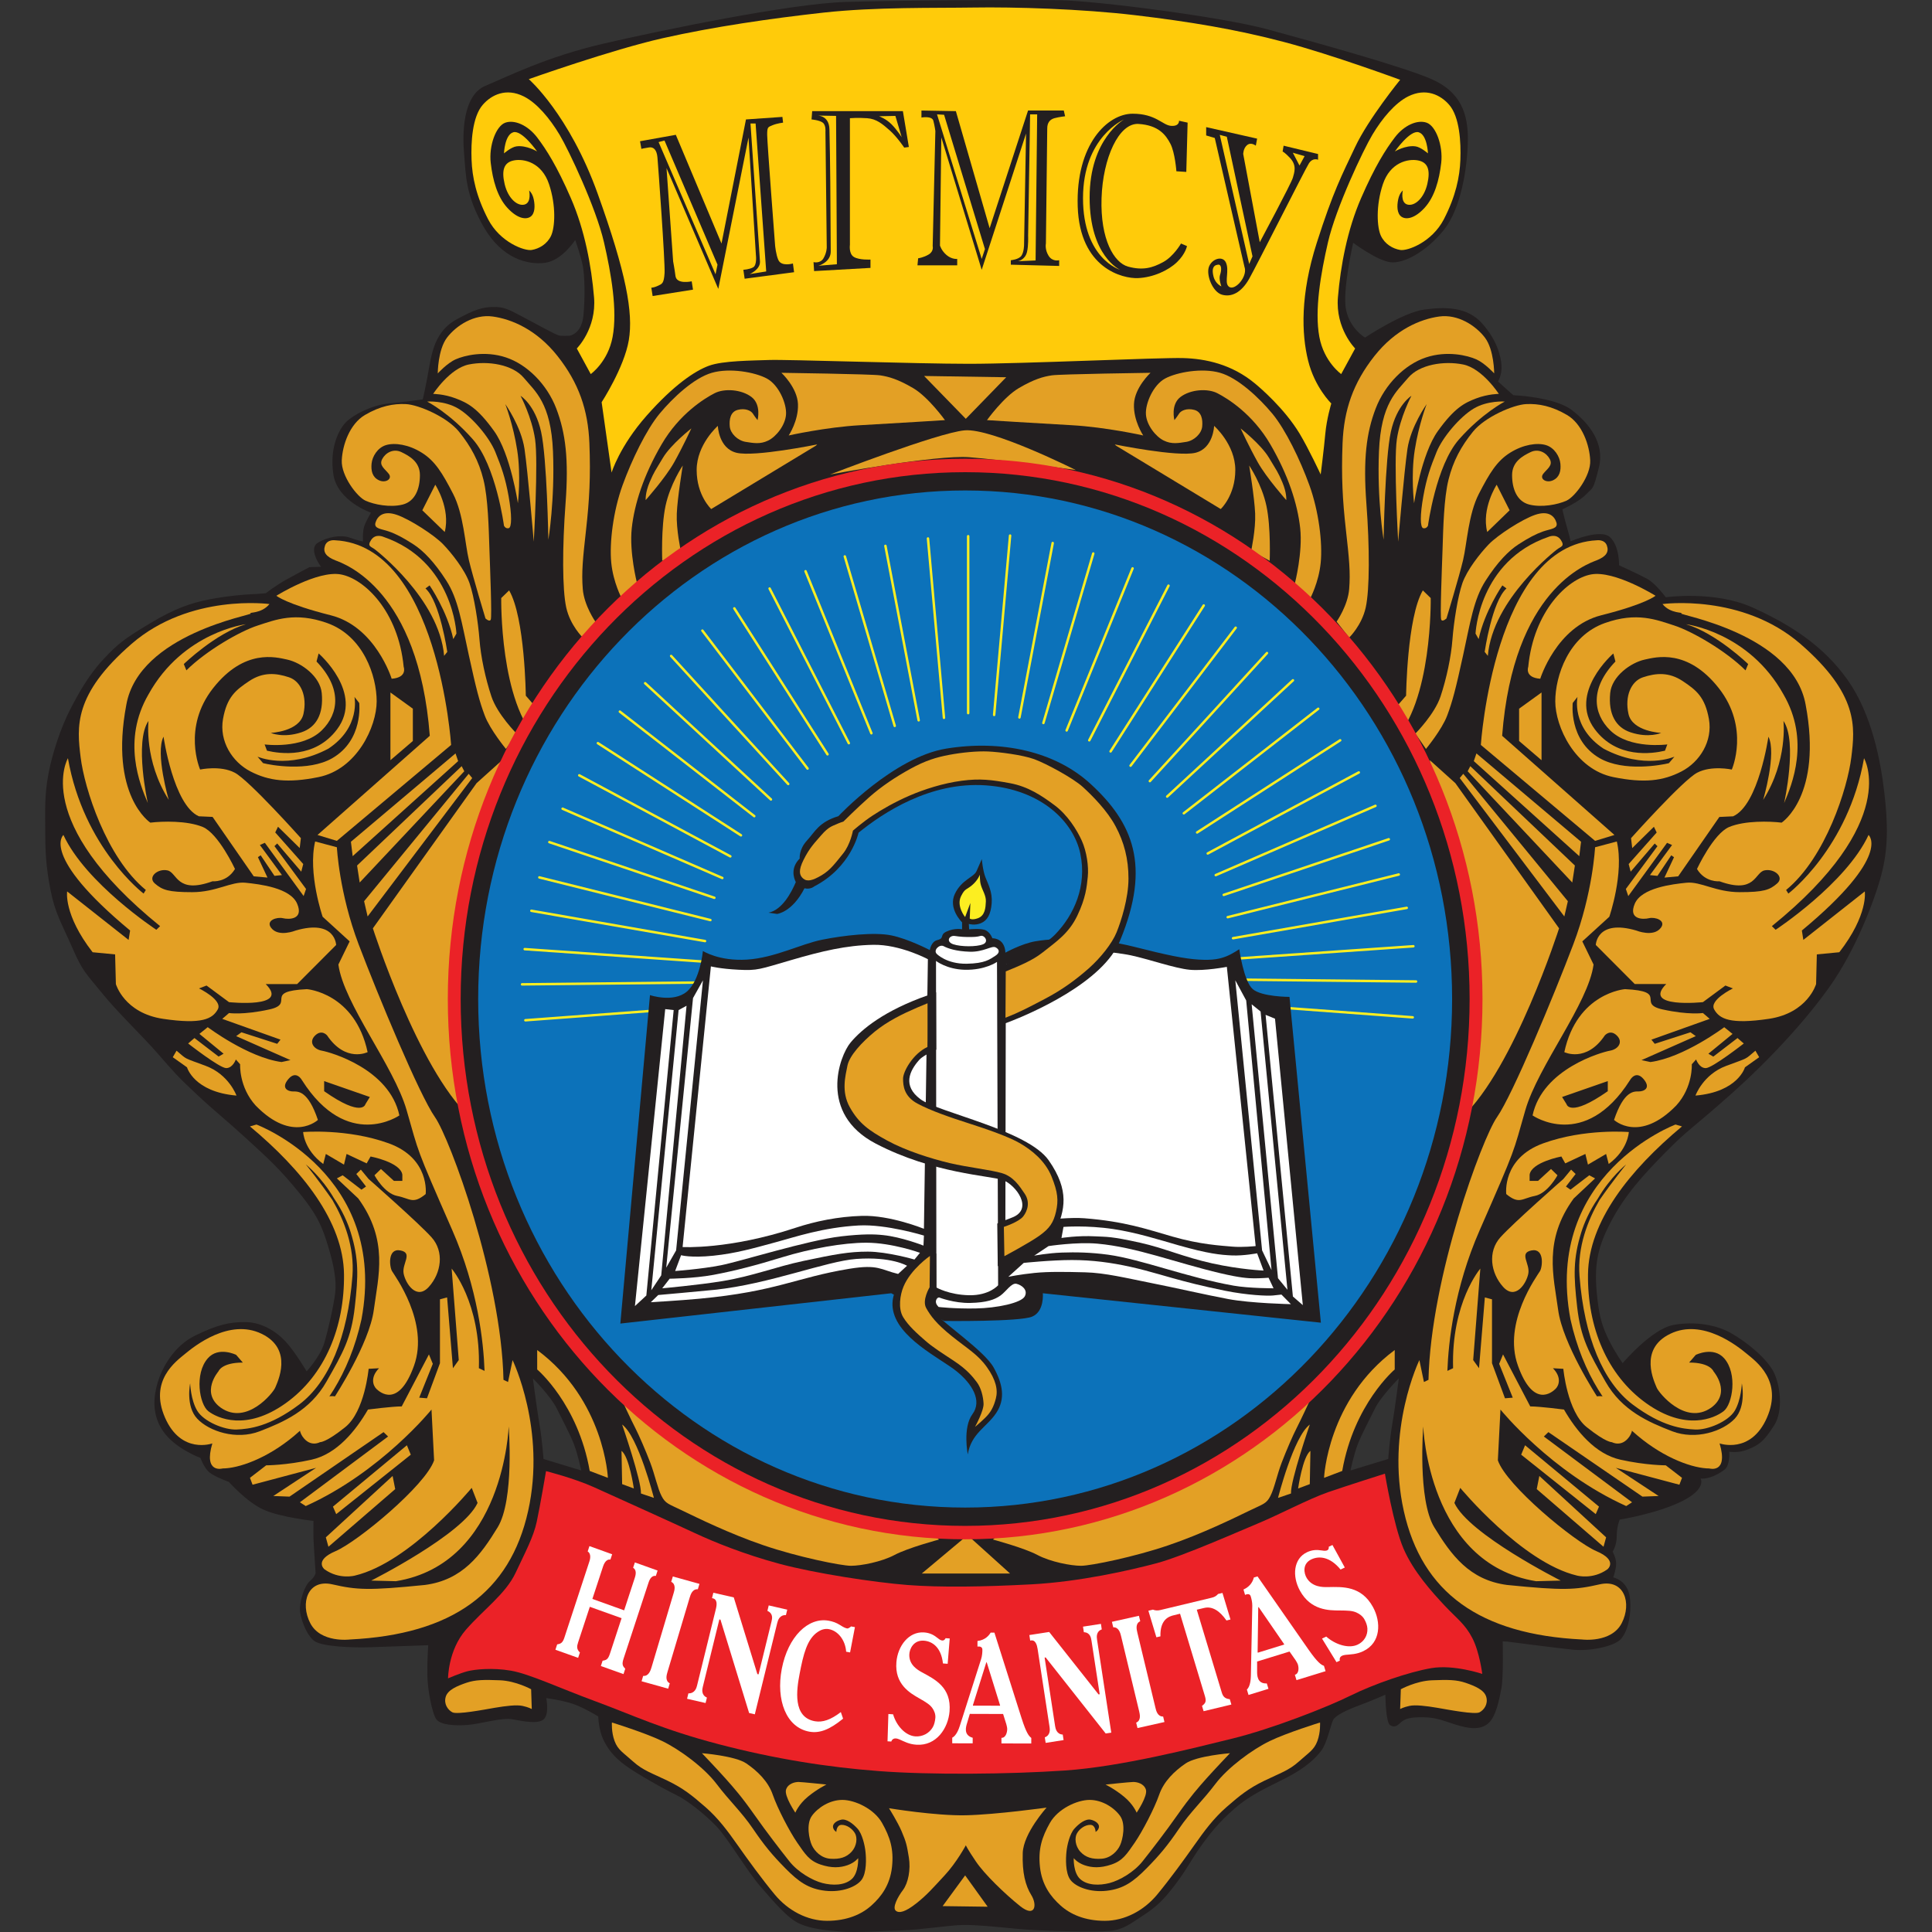 <?xml version="1.0" encoding="utf-8"?>
<!-- Generator: Adobe Illustrator 15.1.0, SVG Export Plug-In . SVG Version: 6.00 Build 0)  -->
<!DOCTYPE svg PUBLIC "-//W3C//DTD SVG 1.1//EN" "http://www.w3.org/Graphics/SVG/1.1/DTD/svg11.dtd">
<svg version="1.1" id="Layer_1" xmlns="http://www.w3.org/2000/svg" xmlns:xlink="http://www.w3.org/1999/xlink" x="0px" y="0px"
	 width="200px" height="199.998px" viewBox="0 0 200 199.998" enable-background="new 0 0 200 199.998" xml:space="preserve">
<rect x="0" y="0" width="200" height="199.998" fill="#333333" stroke="none"/>
<path fill="#231F20" d="M144.123,147.457c-0.276,1.584-0.413,3.575-0.413,3.575l-3.906,1.19c0,0,0.339-1.652,0.753-2.717
	c0.413-1.059,1.165-2.447,1.783-3.707c0.617-1.258,2.468-3.11,2.468-3.11S144.396,145.863,144.123,147.457 M56.261,151.032
	c0,0-0.135-1.991-0.413-3.575c-0.272-1.594-0.685-4.769-0.685-4.769s1.851,1.853,2.468,3.11c0.618,1.26,1.373,2.648,1.783,3.707
	c0.41,1.064,0.752,2.717,0.752,2.717L56.261,151.032z M195.063,82.031c-0.368-3.193-1.285-8.093-3.794-11.638
	c-2.505-3.545-5.927-5.732-9.843-7.503c-3.914-1.774-8.989-1.064-8.989-1.064s-1.039-1.419-1.899-1.89
	c-0.853-0.474-2.934-1.419-2.934-1.419s0.062-1.948-0.917-2.893c-0.979-0.948-4.099,0.413-4.099,0.413s-0.123-0.59-0.367-1.419
	c-0.245-0.829-0.486-1.888-0.486-1.888s1.713-0.771,2.443-1.538c0.734-0.768,0.734-0.355,1.346-2.836
	c0.612-2.48-1.037-4.551-2.813-5.909c-1.771-1.358-6.054-1.536-6.054-1.536l-1.587-1.419c0,0,0.425-0.648,0.364-1.652
	c-0.062-1.003-0.487-2.661-2.02-4.374c-1.529-1.713-3.79-1.713-5.992-1.419c-2.202,0.3-6.117,2.9-6.117,2.9
	s-1.529-0.887-1.954-2.838c-0.429-1.952,0.733-6.974,0.733-6.974s2.444,1.832,3.852,2.013c1.406,0.174,3.731-1.125,5.506-3.312
	c1.771-2.187,2.443-6.319,2.508-9.155c0.062-2.838-0.674-5.2-3.916-6.558c-3.241-1.358-12.048-3.783-16.816-5.083
	c-4.772-1.3-17.737-2.955-21.527-3.016c-3.793-0.056-16.453,0-22.2,0.18c-5.747,0.181-19.142,2.952-25.014,4.313
	c-5.87,1.361-9.843,3.368-12.232,4.371c-2.382,1.01-2.382,5.022-2.199,7.093c0.184,2.068,0.123,4.193,2.02,7.503
	c1.896,3.31,4.584,3.958,6.358,3.723c1.771-0.239,3.12-2.364,3.12-2.364s0.609,1.713,0.795,2.716
	c0.18,1.003,0.245,3.132,0.058,5.084c-0.18,1.951-1.428,2.11-1.428,2.11s-0.78,0.055-1.123-0.031
	c-0.349-0.079-2.315-1.168-3.811-1.963c-1.489-0.79-1.921-1-3.007-0.979c-1.08,0.018-1.878,0.251-3.783,1.294
	c-1.903,1.046-2.462,2.863-2.79,4.787c-0.321,1.92-0.691,3.487-0.691,3.487s-1.838,0.251-3.545,0.422
	c-1.71,0.166-3.655,1.168-4.393,1.921c-0.737,0.749-1.729,2.631-1.318,5.411c0.41,2.777,3.894,3.97,3.894,3.97
	s-0.349,0.584-0.627,1.214c-0.282,0.625-0.199,1.774-0.199,1.774s-0.603-0.125-1.425-0.419c-0.823-0.291-2.251-0.083-3.267,0.563
	c-1.016,0.648,0.345,2.468,0.345,2.468l-1.208,0.043c0,0-1.257,0.667-2.358,1.272c-1.104,0.609-2.144,1.422-2.144,1.422
	s-0.798,0.083-1.447,0.104c-0.648,0.021-2.64,0.187-4.435,0.542c-1.795,0.357-3.459,0.881-6.099,2.468s-3.331,2.107-4.866,3.759
	c-1.536,1.651-2.594,3.573-3.459,5.267c-0.866,1.691-1.796,4.368-2.206,6.601c-0.41,2.239-0.327,3.68-0.327,5.791
	c0,2.11,0.067,3.716,0.542,6.163c0.477,2.444,1.125,3.408,2.251,5.977c1.123,2.569,1.382,2.612,3.05,4.68
	c1.667,2.07,4.132,4.386,5.793,6.289c1.667,1.902,1.949,2.282,4.025,4.221c2.077,1.945,2.726,2.361,5.126,4.558
	c2.401,2.193,3.48,3.175,5.515,5.662c2.031,2.486,2.447,3.759,3.007,5.6c0.563,1.839,0.863,3.487,0.713,4.741
	s-0.713,3.805-1.144,5.225c-0.435,1.422-1.817,2.905-1.817,2.905s-1.19-2.027-2.206-3.114c-1.018-1.085-2.487-1.963-4.111-1.984
	c-1.621-0.021-2.939,0.271-5.233,1.401c-2.291,1.128-3.459,3.465-3.873,4.866c-0.413,1.4-0.651,3.278,0.584,5.056
	c1.233,1.777,3.848,2.737,3.848,2.737s0.37,1.025,0.909,1.487c0.544,0.459,2.034,1,2.034,1s1.838,2.071,3.569,2.862
	c1.731,0.796,5.19,1.172,5.19,1.172s-0.021,1.211,0,1.856c0.021,0.648,0.218,3.512,0.218,3.512s-0.021,0.376-0.585,0.859
	c-0.562,0.478-0.994,1.899-1.04,2.799c-0.043,0.899,0.694,2.902,1.557,3.447c0.869,0.545,3.937,0.667,5.711,0.605
	c1.777-0.061,6.014-0.208,6.014-0.208s-0.11,1.608-0.089,3.114c0.025,1.504,0.499,3.97,0.933,4.557
	c0.432,0.585,1.903,0.686,3.242,0.582c1.343-0.104,3.527-0.796,4.652-0.582c1.125,0.205,2.726,0.539,3.264-0.046
	c0.541-0.584,0.22-2.15,0.22-2.15s1.639,0.209,2.786,0.606c1.147,0.395,2.597,1.294,2.597,1.294s0.021,1.314,0.499,2.34
	c0.475,1.024,1.102,1.838,2.291,2.716c1.193,0.881,4.022,2.465,5.279,3.071c1.251,0.608,3.068,2.092,4.215,3.303
	c1.147,1.211,3.117,4.576,4.502,6.164c1.379,1.587,2.829,3.324,4.065,3.862c1.229,0.545,2.701,0.691,4.258,0.813
	c1.557,0.129,4.349-0.061,6.298-0.122c1.945-0.062,5.016-0.544,6.335-0.562c1.318-0.024,2.985,0.146,5.601,0.397
	c2.618,0.251,8.069,0.352,9.54,0.227c1.469-0.123,2.206-0.753,3.545-1.627c1.342-0.878,2.055-1.548,3.267-3.136
	c1.211-1.587,1.686-2.614,2.64-3.948c0.952-1.334,1.88-2.53,3.566-3.992c1.688-1.465,3.459-2.192,5.43-3.215
	c1.966-1.027,2.938-1.987,3.526-2.762c0.58-0.773,0.973-2.677,1.208-3.153c0.238-0.483,1.406-1.046,2.811-1.565
	c1.407-0.523,2.598-1.068,2.598-1.068l0.021,0.419c0,0,0.042,2.466,0.478,2.738c0.431,0.271,0.688,0.104,1.125-0.297
	c0.431-0.393,0.99-0.538,2.355-0.521c1.361,0.021,2.052,0.38,3.331,0.771c1.275,0.397,2.486,0.588,3.33-0.122
	c0.842-0.709,1.169-2.569,1.383-3.676c0.217-1.108,0.129-4.827,0.129-4.827l0.456,0.018c0,0,4.973,0.649,6.793,0.839
	c1.817,0.189,4.236-0.354,4.931-1.046c0.691-0.688,1.19-2.423,0.993-4.282c-0.192-1.86-1.73-2.153-1.73-2.153
	s0.303-0.833,0.303-1.419c0-0.588-0.37-1.255-0.37-1.255s0.428-0.593,0.428-1.6c0-1.006,0.307-1.713,0.307-1.713
	s3.79-0.59,6.421-1.887c2.627-1.304,1.956-2.367,1.956-2.367s0.935,0.201,2.448-0.888c0.63-0.449,0.514-1.884,0.514-1.884
	s0.942,0.164,1.865-0.209c1.153-0.467,1.677-0.758,2.803-2.547c0.933-1.49,0.62-4.108-0.056-5.467
	c-0.673-1.358-2.688-3.076-4.457-4.07c-1.434-0.812-3.667-1.239-5.93-0.83c-2.265,0.416-5.258,3.959-5.258,3.959
	s-0.717-1.016-1.264-2.08c-0.551-1.065-1.025-2.117-1.268-3.925c-0.492-3.717-0.257-5.601,1.268-8.542
	c1.48-2.863,3.462-5.007,5.729-7.311c2.261-2.306,2.811-2.484,6.723-5.971c3.915-3.484,7.77-7.622,10.336-11.284
	c2.569-3.664,4.526-8.684,5.261-11.46C195.491,87.763,195.43,85.224,195.063,82.031"/>
<polygon fill="#E3A025" points="157.257,73.362 157.257,76.708 159.579,78.697 159.579,71.686 "/>
<path fill="#E3A025" d="M159.446,70.264c0,0,1.668-5.402,6.314-6.571c4.64-1.168,5.621-2.021,5.621-2.021s-4.251-2.652-6.668-2.208
	c-2.422,0.441-5.952,3.787-6.509,9.568C158.205,69.031,157.78,70.138,159.446,70.264"/>
<path fill="#E3A025" d="M152.746,65.587c0,0,0.323-7.515,7.552-10.011c0,0,0.816-0.379,1.275,0.315c0.459,0.697,0,0.667-0.426,1.012
	c0,0-6.634,5.084-7.126,10.99l-0.328-0.41c0,0,0.752-5.212,2.258-6.57l-0.429-0.312c0,0-1.829,2.652-2.453,5.558L152.746,65.587z"/>
<path fill="#E3A025" d="M153.957,55.071l2.318-2.245l-1.34-2.649C154.936,50.177,153.336,52.636,153.957,55.071"/>
<path fill="#E3A025" d="M147.291,61.118l0.816,0.792c0,0,0.184,10.901-3.911,14.854l-1.092-1.933l2.455-2.814
	C145.56,72.017,145.652,63.929,147.291,61.118"/>
<polygon fill="#E3A025" points="152.84,77.993 163.669,87.139 163.488,88.631 152.568,78.789 "/>
<polygon fill="#E3A025" points="152.204,79.314 163.031,89.598 162.76,91.357 151.933,79.841 "/>
<polygon fill="#E3A025" points="151.476,80.104 162.304,93.293 161.939,94.872 151.112,80.544 "/>
<path fill="#E3A025" d="M150.656,81.07l10.739,15.03c0,0-4.643,14.508-10.012,19.521l-3.364-36.925L150.656,81.07z"/>
<path fill="#E3A025" d="M167.128,86.436l-2.004,0.611l-11.828-9.932c0,0,1.364-20.655,12.008-21.185c0,0,0.806-0.119,1.041,0.548
	c0.238,0.669-0.089,1.144-1.074,1.532c-0.981,0.382-8.606,3.022-9.77,18.16L167.128,86.436z"/>
<path fill="#E3A025" d="M172.101,62.531c0,0,8.223-1.125,14.272,4.12c6.05,5.249,5.662,8.62,5.273,11.764
	c-0.389,3.15-2.637,10.342-6.748,13.715l0.232,0.373c0,0,6.207-4.716,7.834-14.012c0,0,3.878,6.519-9.54,17.383l0.388,0.376
	c0,0,7.292-4.793,9.62-9.815c0,0,2.48,2.098-6.903,9.892l0.152,0.972l6.362-5.019c0,0,0.389,2.398-2.637,6.295l-2.328,0.223
	l-0.076,3.071c0,0-0.853,2.998-4.888,3.6c-4.031,0.597-5.117,0-5.664-0.976c-0.542-0.973,1.941-2.172,1.941-2.172l-0.776-0.3
	l-2.328,1.719c0,0-6.355,0.679-3.799-1.872h-3.258l-4.033-4.046c0,0,0.079-2.695,4.188-1.496c0,0,1.804,0.74,2.56-0.3
	c0.544-0.753-0.621-1.126-1.239-0.976c-0.621,0.15-2.172,0.15-1.475-1.496c0.701-1.651,3.879-2.025,5.351-2.175
	c1.478-0.15,3.024,0.976,5.508,0.976c2.484,0,3.103-0.226,3.88-0.899c0.773-0.673-0.31-1.578-1.319-1.352
	c-1.01,0.226-0.93,2.475-4.652,1.125c0,0-1.478,0.15-2.327-1.275c0,0,1.706-3.67,3.334-4.347c1.63-0.673,4.188-0.599,5.429-0.449
	c0,0,4.264-2.771,2.484-12.213c-1.318-7.341-13.188-9.293-12.878-9.439C174.352,63.354,172.954,63.581,172.101,62.531"/>
<path fill="#E3A025" d="M175.515,113.414c0,0,0.777-2.178,3.178-3.074c2.408-0.899,1.866-0.6,3.025-1.572l0.392,0.673l-1.475,1.049
	C180.635,110.489,179.935,113.034,175.515,113.414"/>
<path fill="#E3A025" d="M161.836,122.051c0,0-5.169,4.539-6.513,6.032c-1.342,1.493-1.006,3.698,0.271,5.123
	c1.275,1.429,2.416-0.327,2.617-1.36c0.199-1.041-1.009-2.142,0.334-2.402c1.346-0.26,1.141,1.688,0.875,2.139
	c-0.27,0.456-3.895,5.322-2.282,9.794c1.609,4.476,3.558,2.723,3.891,2.401c0.337-0.328,0.673-1.169-0.269-2.139l1.076,0.062
	c0,0,0.4,4.411,2.413,6.031c2.016,1.622,2.618,1.561,2.618,1.561s1.01,0.581,1.814-0.587c0.805-1.166,0-3.047-1.344-3.695
	c-1.339-0.648-2.016-0.456-2.016-0.456s-3.554-5.447-4.021-8.946c-0.475-3.505-1.545-7.201,1.609-11.544l2.214-2.077l-0.605-0.321
	l-1.946,1.49l-0.467-0.328l1.003-1.297l-0.468-0.453L161.836,122.051z"/>
<path fill="#E3A025" d="M138.947,152.271l-1.881,0.716c0,0,0.337-8.045,7.315-13.232v2.013
	C144.382,141.768,140.156,145.334,138.947,152.271"/>
<path fill="#E3A025" d="M135.589,153.636l-1.209,0.452c0,0,0.472-3.31,1.275-3.891L135.589,153.636z"/>
<path fill="#E3A025" d="M133.643,154.607l-1.342,0.454c0,0,1.612-6.356,3.291-7.592C135.592,147.47,133.573,153.311,133.643,154.607
	"/>
<polygon fill="#E3A025" points="159.083,154.152 165.996,160.12 166.265,159.145 159.353,152.791 "/>
<polygon fill="#E3A025" points="157.875,149.613 165.527,155.966 165.191,156.743 157.472,150.589 "/>
<path fill="#E3A025" d="M174.12,152.984l-1.68-1.294c0,0-2.079,0-4.698-0.585c-2.618-0.584-4.563-2.984-5.839-5.189
	c0,0-2.483-0.325-3.493-0.325l-2.816-5.383l-0.401,0.976l1.407,3.502l-0.805,0.064l-1.343-3.631v-6.613l-0.74-0.198l-0.603,7.328
	l-0.605-0.841l0.74-9.47c0,0-3.02,3.502-2.82,10.311l-0.591,0.278c0.107-2.931,0.691-8.521,3.344-14.565
	c3.878-8.843,3.41-7.867,4.729-12.437c1.319-4.57,6.519-11.018,7.06-15.064l-1.165-2.395l2.796-2.551c0,0,1.551-4.496,0.777-7.793
	l-2.252,0.6c0,0-0.232,4.723-2.251,10.042c-2.016,5.319-6.283,15.59-7.91,17.909c-1.523,2.178-6.854,16.563-7.084,27.18
	l-0.471,0.224l-0.472-2.267c0,0-3.493,7.197-1.612,15.623c1.878,8.434,7.855,12.78,18.46,13.3c0,0,3.021,0.386,4.096-1.688
	c1.073-2.074,0.27-4.606-2.285-4.021c-2.548,0.582-3.759,0.649-9.595,0.062c-3.894-0.517-5.772-3.107-7.519-5.964
	c-1.746-2.851-1.145-10.442-1.145-10.442s0.472,14.205,11.682,16.019l2.551-0.064c0,0-9.533-4.796-11.008-8.041l0.605-1.557
	c0,0,6.378,7.72,12.079,9.077c0,0,1.615,0.456,3.156-0.646c0,0,1.141-0.908-1.141-1.881c-2.282-0.972-9.329-6.808-10.2-9.402
	l0.269-5.254c0,0,5.233,6.483,13.018,9.988l0.605-0.391l-9.13-6.809l0.471-0.453l9.733,6.677l1.676-0.064l-4.429-2.917l6.579,1.749
	L174.12,152.984z"/>
<path fill="#E3A025" d="M102.791,159.373c0,0,3.224,0.863,4.591,1.591c1.374,0.729,3.496,1.126,4.527,1.126
	c1.027,0,5.548-0.927,9.044-2.123c3.496-1.187,6.854-2.845,8.362-3.572c1.508-0.729,1.783-0.729,2.193-1.523
	c0.413-0.795,0.685-2.184,1.165-3.444c0.483-1.26,1.166-2.844,1.578-3.64c0.41-0.796,1.301-2.716,1.301-2.716l-0.136-0.796
	c0,0-6.512,5.365-8.708,6.687c-2.19,1.328-9.662,4.704-12.336,5.499c-2.673,0.796-10.625,2.05-10.625,2.05L102.791,159.373z"/>
<path fill="#E3A025" d="M114.444,184.736c0,0,0.958,0.465,1.918,1.261c0.96,0.788,1.303,1.651,1.303,1.651s1.162-1.72,0.96-2.383
	c-0.208-0.66-0.96-0.796-1.303-0.796C116.98,184.47,114.444,184.736,114.444,184.736"/>
<path fill="#E3A025" d="M127.327,181.491c0,0-3.425,0.267-4.591,1.059c-1.166,0.798-2.26,1.856-2.741,3.245
	c-0.483,1.392-1.716,3.774-2.536,4.968c-0.826,1.192-1.236,1.854-2.401,2.251s-2.055,0.333-2.808,0.066
	c-0.755-0.266-1.098-0.728-1.098-0.728s-0.07,1.521,0.686,2.184c0.752,0.661,1.988,0.661,3.016,0.397
	c1.028-0.265,2.536-1.125,3.426-2.251c0.893-1.125,2.331-2.979,3.633-4.832c1.304-1.854,2.126-2.783,2.946-3.707
	C125.685,183.214,127.327,181.491,127.327,181.491"/>
<path fill="#E3A025" d="M136.65,178.313c0,0-3.426,1.058-5.209,1.921c-1.783,0.862-4.319,2.716-5.622,4.435
	c-1.3,1.723-2.603,2.915-3.768,4.638c-1.166,1.718-1.988,2.713-3.362,4.104c-1.367,1.389-2.395,2.119-4.111,2.318
	c-1.712,0.198-3.221-0.397-3.768-1.125c-0.548-0.731-0.48-2.252-0.41-2.912c0.064-0.668,0.34-1.854,0.82-2.386
	c0.48-0.533,1.166-1.062,1.713-0.928c0.547,0.133,0.893,0.462,0.826,0.793c-0.07,0.33-0.345,0.465-0.345,0.465s0-0.728-0.547-0.728
	c-0.551,0-1.099,0.397-1.371,0.861c-0.275,0.466-0.205,1.322,0.343,1.922c0.547,0.593,1.232,0.788,2.193,0.725
	c0.96-0.064,1.646-0.793,1.917-1.393c0.275-0.593,0.618-2.184,0-3.043c-0.614-0.859-1.85-1.654-3.15-1.654
	c-1.303,0-3.291,0.924-4.111,2.38c-0.826,1.459-1.236,2.716-1.031,4.569c0.205,1.856,1.095,3.049,2.126,3.977
	c1.028,0.926,2.533,1.59,4.591,1.59c2.056,0,4.044-1.062,5.417-2.716c1.367-1.655,2.808-3.646,3.835-5.103
	c1.028-1.455,1.989-2.779,3.359-3.969c1.37-1.193,2.263-1.922,3.908-2.717c1.643-0.795,2.532-1.059,3.563-1.984
	c1.027-0.928,1.576-1.193,1.918-2.12C136.718,179.305,136.65,178.313,136.65,178.313"/>
<path fill="#E3A025" d="M145.013,174.869c0,0,1.575-0.862,3.224-0.927c1.644-0.064,2.533-0.064,3.494,0.266
	c0.96,0.331,1.917,0.729,2.125,1.456c0.205,0.729-0.208,1.328-0.688,1.591c-0.478,0.263-3.219-0.263-4.387-0.465
	c-1.162-0.195-2.264-0.33-2.879-0.195c-0.614,0.128-0.96,0.326-0.96,0.326L145.013,174.869z"/>
<path fill="#E3A025" d="M147.615,77.528c0,0,1.646-1.988,2.193-3.444c0.548-1.458,0.894-2.78,1.646-6.227
	c0.752-3.441,1.098-5.824,2.333-7.745c1.23-1.92,2.396-3.114,3.426-3.774c1.028-0.664,1.783-1.062,2.532-1.324
	c0.756-0.267,1.579-0.267,1.374-0.927c-0.208-0.664-0.819-1.26-2.193-0.795c-1.373,0.465-3.908,2.12-4.799,3.046
	c-0.894,0.927-2.26,2.649-2.744,4.038c-0.48,1.388-0.89,4.04-1.027,5.829c-0.135,1.787-0.615,4.038-1.232,5.892
	c-0.618,1.854-2.604,3.841-2.604,3.841L147.615,77.528z"/>
<path fill="#E3A025" d="M149.741,64.018c0,0,1.304-4.304,1.714-6.026c0.409-1.722,0.547-4.769,1.646-6.888
	c1.095-2.116,1.851-3.377,3.221-4.236c1.373-0.862,2.811-1.058,3.701-0.795c0.89,0.263,1.44,1.193,1.508,1.921
	c0.07,0.728-0.067,1.392-0.752,1.719c-0.689,0.333-1.438-0.128-1.028-0.661c0.41-0.526,1.028-0.863,0.686-1.523
	c-0.347-0.661-1.166-1.125-1.988-0.728c-0.823,0.397-1.918,0.991-1.918,2.386c0,1.388,0.48,2.712,1.779,3.046
	c1.301,0.327,2.946,0,3.84-0.398c0.89-0.397,2.538-2.584,2.468-4.172c-0.07-1.591-0.823-3.775-2.401-4.704
	c-1.577-0.924-2.945-1.193-4.248-1.126s-4.252,1.325-5.484,2.851c-1.236,1.523-2.056,3.043-2.533,4.964
	c-0.483,1.918-0.55,5.099-0.617,7.154c-0.07,2.049-0.275,7.084-0.138,7.348C149.332,64.416,149.741,64.018,149.741,64.018"/>
<path fill="#E3A025" d="M147.824,54.417c0,0,0.822-6.225,3.217-8.938c2.402-2.716,4.732-3.909,4.732-3.909s-1.783-0.134-3.221,0.728
	c-1.44,0.863-3.225,2.979-3.842,4.502c-0.615,1.523-1.024,2.649-1.367,4.57c-0.346,1.921-0.346,3.242,0,3.312
	C147.687,54.747,147.824,54.417,147.824,54.417"/>
<path fill="#E3A025" d="M146.383,52.098c0,0,0.756-5.099,2.469-7.482c1.713-2.385,2.741-2.912,3.974-3.377
	c1.235-0.464,2.331-0.464,2.331-0.464s-1.713-2.649-3.701-3.046c-1.986-0.398-4.524,0-5.689,1.388
	c-1.165,1.395-2.809,2.588-3.017,7.617c-0.208,5.035,0.48,9.139,0.48,9.139s0.138-8.412,0.755-11.192
	c0.616-2.78,2.124-3.707,2.124-3.707s-1.166,2.187-1.508,4.505c-0.34,2.315,0.138,10.595,0.138,10.595s0.617-7.286,0.959-9.604
	c0.343-2.318,1.989-4.637,1.989-4.637s-0.823,2.117-1.235,4.769C146.04,49.25,146.383,52.098,146.383,52.098"/>
<path fill="#E3A025" d="M139.666,66.003c0,0,1.304-1.257,1.713-3.114c0.41-1.854,0.413-6.221,0.067-10.791
	c-0.34-4.57,0-7.286,0.961-9.8c0.96-2.514,3.016-4.569,5.212-5.297c2.189-0.728,4.315-0.202,5.209,0.199
	c0.887,0.397,1.851,1.456,1.851,1.456s-0.003-2.45-0.964-3.71c-0.957-1.254-2.808-2.447-4.729-2.181
	c-1.917,0.264-4.523,1.325-6.714,4.102c-2.195,2.784-3.152,5.564-3.29,9.012c-0.136,3.438,0,5.891,0.342,8.938
	c0.343,3.046,0.48,4.438,0.343,6.157c-0.138,1.722-1.303,3.377-1.303,3.377L139.666,66.003z"/>
<path fill="#E3A025" d="M135.622,61.966c0,0,0.894-1.658,1.096-3.708c0.208-2.056-0.206-5.365-1.165-8.014
	c-0.958-2.648-2.469-5.762-3.836-7.417c-1.374-1.655-3.563-3.707-5.417-4.236c-1.851-0.532-4.457-0.067-5.689,0.594
	c-1.232,0.667-2.056,2.584-1.985,3.707c0.068,1.125,1.025,2.318,1.851,2.716c0.819,0.398,1.505,0.263,2.331,0.134
	c0.819-0.134,1.576-0.862,1.643-1.59c0.07-0.728-0.067-1.523-0.823-1.722c-0.752-0.199-1.37,0.064-1.575,0.397
	c-0.208,0.333-0.48,0.664-0.48,0.664s-0.41-1.59,0.618-2.386c1.028-0.792,2.808-0.927,3.835-0.397
	c1.03,0.529,3.634,2.12,5.484,5.298c1.851,3.181,2.812,6.16,3.086,8.674c0.272,2.521-0.548,5.696-0.548,5.696L135.622,61.966z"/>
<path fill="#E3A025" d="M128.425,44.35c0,0,2.123,1.658,2.946,3.05c0.825,1.386,0.89,1.386,1.373,2.515
	c0.48,1.125,0.41,1.854,0.41,1.854s-2.059-2.319-2.945-3.906C129.318,46.271,128.425,44.35,128.425,44.35"/>
<path fill="#E3A025" d="M129.315,48.189c0,0,1.303,1.921,1.783,4.172c0.48,2.254,0.34,5.695,0.34,5.695l-1.915-1.058
	c0,0,0.477-2.184,0.41-3.838C129.862,51.501,129.315,48.189,129.315,48.189"/>
<path fill="#E3A025" d="M115.539,46.14l10.831,6.555c0,0,1.508-1.392,1.508-4.041c0-2.648-2.193-4.567-2.193-4.567
	s-0.07,2.316-1.92,2.781c-1.851,0.465-8.363-0.862-8.363-0.862L115.539,46.14z"/>
<path fill="#E3A025" d="M102.172,43.491c0,0,1.713-2.386,3.292-3.312c1.578-0.927,2.536-1.193,3.428-1.324
	c0.891-0.132,10.21-0.263,10.21-0.263s-1.646,1.523-1.713,3.242c-0.07,1.722,0.957,3.245,0.957,3.245s-3.835-0.859-7.399-1.061
	C107.381,43.821,102.172,43.491,102.172,43.491"/>
<path fill="#E3A025" d="M166.688,75.607c2.024,1.988,5.912,1.456,5.912,1.456l-0.242,0.648c-1.339,0.318-4.97,0.85-7.268-2.221
	c-2.804-3.756,1.922-7.843,1.922-7.843l0.217,0.832C164.589,71.228,164.889,73.852,166.688,75.607 M172.765,79.003
	c-0.743,0.192-4.655,0.923-7.163-0.514c-3.251-1.872-2.793-5.72-2.793-5.72l0.492-0.624c0,0-0.676,3.138,2.707,5.362
	c4.199,2.224,7.329,0.823,7.329,0.823L172.765,79.003z M184.624,71.882c-3.588-6.476-10.085-7.262-10.085-7.262
	c3.114,0.918,6.429,4.124,6.429,4.124l-0.271,0.655c-2.031-2.031-5.549-4.056-7.375-4.646c-1.832-0.59-3.878-1.431-7.176-0.26
	c-3.787,1.34-5.145,5.494-5.145,8.112c0,2.612,2.04,7.038,6.022,7.842c3.172,0.642,5.146,0.398,7.042-0.587
	c1.896-0.979,3.248-3.138,2.841-5.427c-0.404-2.288-1.324-3.003-2.707-3.924c-1.432-0.958-2.774-0.844-4.126-0.394
	c-1.227,0.41-1.9,1.963-1.493,3.792c0.407,1.835,3.387,1.964,3.387,1.964s-1.282,0.569-3.181-0.064
	c-1.53-0.511-2.308-1.894-2.099-4.059c0.162-1.731,2.12-3.157,3.588-3.472c1.141-0.244,4.397-1.168,7.646,2.952
	c3.251,4.123,1.354,8.436,1.354,8.436s-2.099-0.459-3.588,0.328c-1.489,0.786-6.842,6.775-6.842,6.775l0.122,1.028l2.245-2.208
	l0.287,0.593l-2.899,3.267l0.206,0.789l2.489-2.915l0.284,0.275l-3.271,4.429l0.252,0.737l4.013-5.512l0.518,0.226l-2.289,3.114
	l0.777,0.08l1.429-2.129l0.284,0.199l-0.988,2.108l1.423-0.132l4.261-6.145l1.422-0.067c2.644-1.174,3.655-8.24,3.655-8.24
	c0.882,1.701-0.541,6.539-0.541,6.539c2.572-4.056,2.099-8.172,2.099-8.172c1.489,2.159,0.069,8.5,0.069,8.5
	C185.505,81.236,187.4,76.653,184.624,71.882"/>
<path fill="#E3A025" d="M166.438,112.96c-3.954,2.771-4.266,1.352-4.266,1.352l-0.465-0.752l4.73-1.646V112.96z M179.867,107.458
	l-2.505,1.921l-0.511-0.297l2.502-2.052l-0.86-0.694c0,0-4.181,3.144-7.64,3.606l-0.925-0.199l5.619-2.484l-0.55-0.397l-3.698,1.193
	l-0.346-0.429l6.035-2.153l-0.701-0.606c0,0-1.471,0.227-4.188-0.373c-2.715-0.6,0.697-1.875-3.878-2.098
	c0,0-4.961,0.373-6.283,6.521c0,0,2.268,1.125,4.188-1.725c0,0,0.548-0.673,1.242,0c0.697,0.673,0.156,1.425-0.694,1.572
	c-0.856,0.153-6.995,1.872-8.023,6.705c0,0,5.381,3.744,10.076-3.64c0,0,0.584-1.095,1.407-0.135
	c0.819,0.963,0.033,1.291-0.484,1.291c-0.51,0-1.538-0.095-2.565,2.949c0,0,2.603,2.45,6.441-1.493
	c1.75-1.917,1.609-4.267,1.609-4.267l0.446-0.499c0,0,0.309,0.896,0.997,0.896c0.682,0,3.939-2.548,3.939-2.548L179.867,107.458z"/>
<path fill="#E3A025" d="M155.927,123.611c0,0-0.468-3.698,3.829-5.255c4.294-1.557,8.858-1.168,8.858-1.168s-0.067,1.816-2.08,3.309
	l-0.27-1.04l-1.88,1.104l-0.267-1.104l-2.083,0.976l-0.4-0.713c0,0-3.09,0.582-3.288,1.878v0.648h0.871l1.343-1.23l0.67,0.648
	c0,0-1.007,1.878-2.349,2.139C157.542,124.063,157.272,124.712,155.927,123.611"/>
<path fill="#FFCB0A" d="M140.284,36.074c0,0-2.056-2.053-1.783-5.295c0.275-3.249,0.958-6.956,2.397-10.265
	c1.441-3.31,2.539-5.035,3.497-6.294c0.957-1.257,2.33-1.854,3.288-1.521c0.963,0.333,1.716,2.383,1.511,4.169
	c-0.209,1.792-0.688,3.511-1.713,4.637c-1.027,1.126-1.922,1.261-2.401,0.93c-0.478-0.333-0.478-1.131-0.34-1.792
	c0.135-0.661,0.478-0.923,0.478-0.923s-0.275,1.257,0.479,1.456c0.757,0.196,1.713-0.661,2.056-2.117
	c0.343-1.462,0.067-2.254-0.96-2.453s-2.878,0.199-3.634,2.453c-0.752,2.246-0.614,4.5-0.205,5.359
	c0.413,0.862,1.232,1.328,1.988,1.456c0.755,0.134,3.291-0.795,4.526-3.175c1.229-2.386,1.644-4.371,1.71-6.16
	c0.067-1.787-0.066-4.436-1.165-5.695c-0.881-1.013-2.395-1.787-4.248-0.86c-1.337,0.67-2.674,2.251-3.701,3.973
	c-0.939,1.572-3.771,7.549-4.592,11.122c-0.752,3.267-1.406,7.041-0.893,9.8c0.48,2.587,2.261,3.845,2.261,3.845L140.284,36.074z"/>
<path fill="#FFCB0A" d="M144.396,15.678c0,0,1.575-2.254,2.468-1.985c0.89,0.263,0.957,2.184,0.957,2.184s-0.752-0.66-1.303-0.728
	C145.49,15.017,144.396,15.678,144.396,15.678"/>
<path fill="#E3A025" d="M179.58,146.863c-1.221,1.301-4.035,2.241-6.476,1.301c-2.443-0.946-5.193-2.127-6.904-5.137
	c-1.71-3.009-2.565-4.486-2.933-7.731c-0.367-3.249-0.429-4.956,0.428-7.732c0.285-0.925,0.851-2.239,1.71-3.481
	c1.315-2.264,2.934-3.542,2.934-3.542s-1.438,1.777-2.759,3.689c-1.205,2.074-2.304,4.854-2.068,7.879
	c0.49,6.313,2.444,10.978,5.496,13.28c3.06,2.3,5.194,2.536,6.479,2.595c1.282,0.061,3.421-0.826,4.094-1.946
	c0.669-1.122,0.733-2.832,0.733-2.832S180.804,145.566,179.58,146.863 M180.83,140.146c-0.938-0.777-4.563-3.698-7.921-2.074
	c-3.356,1.618-1.609,5.054-1.41,5.573c0.204,0.52,2.954,3.958,5.637,2.08c2.15-1.561,0.244-3.763,0.244-3.763
	s-0.309-0.911-2.522-0.911l0.688-0.795c0,0,1.823-0.905,2.937,0.352c1.404,1.594,0.875,4.774-0.064,5.486
	c-0.939,0.714-3.894,2.091-7.992-0.825c-4.093-2.921-6.108-7.913-6.038-13.357c0.064-5.45,4.295-10.767,9.729-15.306l-0.669-0.195
	c0,0-13.694,5.123-10.875,20.165c2.549,11.548,11.211,15.438,14.365,15.438c0,0,2.013,0.581,1.073-2.593c0,0,3.224,1.161,4.9-2.662
	C184.59,142.933,181.77,140.923,180.83,140.146"/>
<polygon fill="#E3A025" points="40.417,78.697 42.738,76.708 42.738,73.362 40.417,71.686 "/>
<path fill="#E3A025" d="M40.545,70.264c0,0-1.664-5.402-6.311-6.571c-4.64-1.168-5.622-2.021-5.622-2.021s4.251-2.652,6.667-2.208
	c2.423,0.441,5.953,3.787,6.509,9.568C41.79,69.031,42.212,70.138,40.545,70.264"/>
<path fill="#E3A025" d="M47.25,65.587c0,0-0.327-7.515-7.552-10.011c0,0-0.816-0.379-1.275,0.315c-0.459,0.697,0,0.667,0.422,1.012
	c0,0,6.637,5.084,7.13,10.99l0.327-0.41c0,0-0.752-5.212-2.257-6.57l0.428-0.312c0,0,1.829,2.652,2.45,5.558L47.25,65.587z"/>
<path fill="#E3A025" d="M46.039,55.071l-2.322-2.245l1.343-2.649C45.06,50.177,46.66,52.636,46.039,55.071"/>
<path fill="#E3A025" d="M52.704,61.118l-0.817,0.792c0,0-0.184,10.901,3.912,14.854l1.089-1.933l-2.457-2.814
	C54.432,72.017,54.343,63.929,52.704,61.118"/>
<polygon fill="#E3A025" points="47.155,77.993 36.327,87.139 36.508,88.631 47.427,78.789 "/>
<polygon fill="#E3A025" points="47.792,79.314 36.964,89.598 37.235,91.357 48.063,79.841 "/>
<polygon fill="#E3A025" points="48.52,80.104 37.691,93.293 38.056,94.872 48.883,80.544 "/>
<path fill="#E3A025" d="M49.336,81.07L38.6,96.101c0,0,4.644,14.508,10.011,19.521l3.365-36.925L49.336,81.07z"/>
<path fill="#E3A025" d="M32.868,86.436l2.003,0.611l11.828-9.932c0,0-1.364-20.655-12.011-21.185c0,0-0.802-0.119-1.041,0.548
	c-0.235,0.669,0.092,1.144,1.077,1.532c0.982,0.382,8.605,3.022,9.767,18.16L32.868,86.436z"/>
<path fill="#E3A025" d="M27.895,62.531c0,0-8.222-1.125-14.272,4.12c-6.05,5.249-5.662,8.62-5.273,11.764
	c0.385,3.15,2.634,10.342,6.745,13.715l-0.229,0.373c0,0-6.206-4.716-7.833-14.012c0,0-3.878,6.519,9.541,17.383l-0.389,0.376
	c0,0-7.292-4.793-9.62-9.815c0,0-2.48,2.098,6.904,9.892L13.313,97.3l-6.362-5.019c0,0-0.389,2.398,2.637,6.295l2.328,0.223
	l0.08,3.071c0,0,0.851,2.998,4.885,3.6c4.031,0.597,5.117,0,5.662-0.976c0.545-0.973-1.939-2.172-1.939-2.172l0.777-0.3l2.325,1.719
	c0,0,6.359,0.679,3.799-1.872h3.257l4.035-4.046c0,0-0.077-2.695-4.188-1.496c0,0-1.805,0.74-2.557-0.3
	c-0.547-0.753,0.618-1.126,1.239-0.976s2.172,0.15,1.471-1.496c-0.697-1.651-3.875-2.025-5.35-2.175
	c-1.475-0.15-3.025,0.976-5.509,0.976c-2.48,0-3.099-0.226-3.875-0.899c-0.773-0.673,0.309-1.578,1.318-1.352
	c1.006,0.226,0.933,2.475,4.652,1.125c0,0,1.478,0.15,2.328-1.275c0,0-1.707-3.67-3.334-4.347c-1.63-0.673-4.188-0.599-5.429-0.449
	c0,0-4.267-2.771-2.484-12.213c1.319-7.341,13.187-9.293,12.878-9.439C25.643,63.354,27.041,63.581,27.895,62.531"/>
<path fill="#E3A025" d="M24.481,113.414c0,0-0.777-2.178-3.178-3.074c-2.408-0.899-1.866-0.6-3.028-1.572l-0.389,0.673l1.475,1.049
	C19.361,110.489,20.061,113.034,24.481,113.414"/>
<path fill="#E3A025" d="M38.16,122.051c0,0,5.169,4.539,6.512,6.032c1.34,1.493,1.006,3.698-0.269,5.123
	c-1.275,1.429-2.419-0.327-2.618-1.36c-0.202-1.041,1.009-2.142-0.337-2.402c-1.339-0.26-1.137,1.688-0.868,2.139
	c0.266,0.456,3.887,5.322,2.279,9.794c-1.609,4.476-3.558,2.723-3.894,2.401c-0.333-0.328-0.67-1.169,0.27-2.139L38.16,141.7
	c0,0-0.401,4.411-2.414,6.031c-2.016,1.622-2.621,1.561-2.621,1.561s-1.006,0.581-1.811-0.587c-0.807-1.166,0-3.047,1.343-3.695
	c1.339-0.648,2.013-0.456,2.013-0.456s3.558-5.447,4.025-8.946c0.471-3.505,1.545-7.201-1.609-11.544l-2.214-2.077l0.602-0.321
	l1.946,1.49l0.471-0.328l-1.006-1.297l0.471-0.453L38.16,122.051z"/>
<path fill="#E3A025" d="M61.048,152.271l1.881,0.716c0,0-0.336-8.045-7.319-13.232v2.013
	C55.609,141.768,59.839,145.334,61.048,152.271"/>
<path fill="#E3A025" d="M64.403,153.636l1.211,0.452c0,0-0.471-3.31-1.275-3.891L64.403,153.636z"/>
<path fill="#E3A025" d="M66.352,154.607l1.339,0.454c0,0-1.609-6.356-3.288-7.592C64.403,147.47,66.416,153.311,66.352,154.607"/>
<polygon fill="#E3A025" points="40.912,154.152 34,160.12 33.73,159.145 40.643,152.791 "/>
<polygon fill="#E3A025" points="42.121,149.613 34.467,155.966 34.804,156.743 42.524,150.589 "/>
<path fill="#E3A025" d="M25.876,152.984l1.679-1.294c0,0,2.08,0,4.698-0.585c2.619-0.584,4.563-2.984,5.839-5.189
	c0,0,2.484-0.325,3.494-0.325l2.817-5.383l0.401,0.976l-1.407,3.502l0.804,0.064l1.343-3.631v-6.613l0.74-0.198l0.603,7.328
	l0.603-0.841l-0.737-9.47c0,0,3.019,3.502,2.82,10.311l0.587,0.278c-0.104-2.931-0.688-8.521-3.34-14.565
	c-3.878-8.843-3.41-7.867-4.731-12.437c-1.318-4.57-6.515-11.018-7.06-15.064l1.166-2.395L33.4,94.902c0,0-1.551-4.496-0.777-7.793
	l2.251,0.6c0,0,0.233,4.723,2.249,10.042c2.019,5.319,6.286,15.59,7.913,17.909c1.523,2.178,6.855,16.563,7.084,27.18l0.471,0.224
	l0.471-2.267c0,0,3.49,7.197,1.609,15.623c-1.878,8.434-7.852,12.78-18.456,13.3c0,0-3.022,0.386-4.096-1.688
	c-1.074-2.074-0.27-4.606,2.285-4.021c2.548,0.582,3.756,0.649,9.595,0.062c3.894-0.517,5.772-3.107,7.519-5.964
	c1.744-2.851,1.141-10.442,1.141-10.442s-0.471,14.205-11.678,16.019l-2.554-0.064c0,0,9.534-4.796,11.011-8.041l-0.606-1.557
	c0,0-6.377,7.72-12.079,9.077c0,0-1.615,0.456-3.16-0.646c0,0-1.138-0.908,1.144-1.881c2.282-0.972,9.329-6.808,10.201-9.402
	l-0.269-5.254c0,0-5.233,6.483-13.018,9.988l-0.605-0.391l9.13-6.809l-0.471-0.453l-9.733,6.677l-1.679-0.064l4.432-2.917
	l-6.579,1.749L25.876,152.984z"/>
<path fill="#E3A025" d="M97.205,159.373c0,0-3.224,0.863-4.591,1.591c-1.374,0.729-3.496,1.126-4.523,1.126
	c-1.031,0-5.555-0.927-9.048-2.123c-3.496-1.187-6.854-2.845-8.366-3.572c-1.505-0.729-1.78-0.729-2.19-1.523
	c-0.413-0.795-0.688-2.184-1.166-3.444c-0.48-1.26-1.166-2.844-1.575-3.64c-0.413-0.796-1.303-2.716-1.303-2.716l0.135-0.796
	c0,0,6.512,5.365,8.705,6.687c2.193,1.328,9.663,4.704,12.339,5.499c2.67,0.796,10.623,2.05,10.623,2.05L97.205,159.373z"/>
<path fill="#E3A025" d="M85.551,184.736c0,0-0.958,0.465-1.921,1.261c-0.958,0.788-1.297,1.651-1.297,1.651s-1.166-1.72-0.963-2.383
	c0.208-0.66,0.958-0.796,1.303-0.796C83.016,184.47,85.551,184.736,85.551,184.736"/>
<path fill="#E3A025" d="M72.665,181.491c0,0,3.429,0.267,4.594,1.059c1.166,0.798,2.26,1.856,2.741,3.245
	c0.48,1.392,1.715,3.774,2.536,4.968c0.823,1.192,1.235,1.854,2.397,2.251c1.166,0.397,2.059,0.333,2.811,0.066
	c0.756-0.266,1.095-0.728,1.095-0.728s0.07,1.521-0.682,2.184c-0.756,0.661-1.989,0.661-3.016,0.397
	c-1.031-0.265-2.536-1.125-3.426-2.251c-0.893-1.125-2.331-2.979-3.633-4.832c-1.303-1.854-2.126-2.783-2.949-3.707
	C74.311,183.214,72.665,181.491,72.665,181.491"/>
<path fill="#E3A025" d="M63.345,178.313c0,0,3.426,1.058,5.209,1.921c1.78,0.862,4.319,2.716,5.622,4.435
	c1.3,1.723,2.603,2.915,3.769,4.638c1.166,1.718,1.988,2.713,3.358,4.104c1.37,1.389,2.398,2.119,4.114,2.318
	c1.713,0.198,3.221-0.397,3.769-1.125c0.547-0.731,0.483-2.252,0.409-2.912c-0.067-0.668-0.342-1.854-0.819-2.386
	c-0.48-0.533-1.166-1.062-1.713-0.928c-0.551,0.133-0.894,0.462-0.826,0.793c0.07,0.33,0.342,0.465,0.342,0.465
	s0.003-0.728,0.551-0.728c0.547,0,1.095,0.397,1.37,0.861c0.275,0.466,0.205,1.322-0.342,1.922
	c-0.548,0.593-1.236,0.788-2.197,0.725c-0.957-0.064-1.639-0.793-1.917-1.393c-0.275-0.593-0.615-2.184,0-3.043
	c0.618-0.859,1.854-1.654,3.153-1.654c1.303,0,3.292,0.924,4.111,2.38c0.823,1.459,1.235,2.716,1.031,4.569
	c-0.208,1.856-1.095,3.049-2.126,3.977c-1.027,0.926-2.535,1.59-4.594,1.59c-2.052,0-4.043-1.062-5.414-2.716
	c-1.37-1.655-2.811-3.646-3.835-5.103c-1.028-1.455-1.991-2.779-3.359-3.969c-1.373-1.193-2.263-1.922-3.909-2.717
	s-2.533-1.059-3.563-1.984c-1.028-0.928-1.575-1.193-1.917-2.12C63.274,179.305,63.345,178.313,63.345,178.313"/>
<path fill="#E3A025" d="M54.982,174.869c0,0-1.575-0.862-3.221-0.927c-1.646-0.064-2.536-0.064-3.5,0.266
	c-0.957,0.331-1.915,0.729-2.123,1.456c-0.205,0.729,0.208,1.328,0.686,1.591c0.48,0.263,3.224-0.263,4.389-0.465
	c1.166-0.195,2.261-0.33,2.878-0.195c0.618,0.128,0.958,0.326,0.958,0.326L54.982,174.869z"/>
<path fill="#E3A025" d="M52.376,77.528c0,0-1.642-1.988-2.19-3.444c-0.55-1.458-0.893-2.78-1.646-6.227
	c-0.755-3.441-1.098-5.824-2.333-7.745c-1.23-1.92-2.395-3.114-3.426-3.774c-1.028-0.664-1.783-1.062-2.536-1.324
	c-0.752-0.267-1.578-0.267-1.37-0.927c0.208-0.664,0.819-1.26,2.193-0.795c1.37,0.465,3.909,2.12,4.799,3.046
	c0.89,0.927,2.26,2.649,2.741,4.038c0.48,1.388,0.89,4.04,1.028,5.829c0.134,1.787,0.618,4.038,1.235,5.892s2.603,3.841,2.603,3.841
	L52.376,77.528z"/>
<path fill="#E3A025" d="M50.254,64.018c0,0-1.303-4.304-1.713-6.026c-0.41-1.722-0.547-4.769-1.645-6.888
	c-1.095-2.116-1.851-3.377-3.224-4.236c-1.37-0.862-2.808-1.058-3.701-0.795c-0.89,0.263-1.438,1.193-1.505,1.921
	c-0.07,0.728,0.067,1.392,0.752,1.719c0.688,0.333,1.438-0.128,1.028-0.661c-0.41-0.526-1.028-0.863-0.685-1.523
	c0.345-0.661,1.165-1.125,1.988-0.728c0.82,0.397,1.921,0.991,1.921,2.386c0,1.388-0.483,2.712-1.787,3.046
	c-1.3,0.327-2.942,0-3.835-0.398c-0.891-0.397-2.539-2.584-2.468-4.172c0.067-1.591,0.822-3.775,2.398-4.704
	c1.578-0.924,2.948-1.193,4.251-1.126c1.303,0.067,4.249,1.325,5.484,2.851c1.232,1.523,2.055,3.043,2.532,4.964
	c0.48,1.918,0.551,5.099,0.618,7.154c0.07,2.049,0.275,7.084,0.138,7.348C50.664,64.416,50.254,64.018,50.254,64.018"/>
<path fill="#E3A025" d="M52.171,54.417c0,0-0.823-6.225-3.224-8.938c-2.395-2.716-4.726-3.909-4.726-3.909s1.78-0.134,3.221,0.728
	c1.44,0.863,3.224,2.979,3.838,4.502c0.618,1.523,1.028,2.649,1.371,4.57c0.342,1.921,0.342,3.242,0,3.312
	C52.309,54.747,52.171,54.417,52.171,54.417"/>
<path fill="#E3A025" d="M53.612,52.098c0,0-0.755-5.099-2.468-7.482c-1.713-2.385-2.741-2.912-3.976-3.377
	c-1.233-0.464-2.328-0.464-2.328-0.464s1.713-2.649,3.701-3.046c1.985-0.398,4.524,0,5.689,1.388
	c1.163,1.395,2.808,2.588,3.016,7.617c0.205,5.035-0.48,9.139-0.48,9.139s-0.137-8.412-0.755-11.192
	c-0.618-2.78-2.123-3.707-2.123-3.707s1.165,2.187,1.505,4.505c0.342,2.315-0.138,10.595-0.138,10.595s-0.615-7.286-0.958-9.604
	c-0.343-2.318-1.988-4.637-1.988-4.637s0.823,2.117,1.232,4.769C53.955,49.25,53.612,52.098,53.612,52.098"/>
<path fill="#E3A025" d="M60.329,66.003c0,0-1.303-1.257-1.713-3.114c-0.41-1.854-0.413-6.221-0.07-10.791
	c0.343-4.57,0-7.286-0.958-9.8c-0.96-2.514-3.016-4.569-5.212-5.297c-2.192-0.728-4.315-0.202-5.208,0.199
	c-0.89,0.397-1.851,1.456-1.851,1.456s0-2.45,0.96-3.71c0.96-1.254,2.811-2.447,4.732-2.181c1.915,0.264,4.521,1.325,6.714,4.102
	c2.196,2.784,3.153,5.564,3.291,9.012c0.135,3.438,0,5.891-0.342,8.938c-0.343,3.046-0.48,4.438-0.343,6.157
	c0.138,1.722,1.303,3.377,1.303,3.377L60.329,66.003z"/>
<path fill="#E3A025" d="M64.373,61.966c0,0-0.893-1.658-1.095-3.708c-0.208-2.056,0.205-5.365,1.165-8.014
	c0.958-2.648,2.468-5.762,3.836-7.417c1.373-1.655,3.563-3.707,5.417-4.236c1.851-0.532,4.457-0.067,5.689,0.594
	c1.233,0.667,2.056,2.584,1.985,3.707c-0.067,1.125-1.025,2.318-1.851,2.716c-0.82,0.398-1.505,0.263-2.331,0.134
	c-0.82-0.134-1.575-0.862-1.643-1.59c-0.07-0.728,0.067-1.523,0.823-1.722c0.752-0.199,1.371,0.064,1.575,0.397
	c0.208,0.333,0.48,0.664,0.48,0.664s0.41-1.59-0.618-2.386c-1.028-0.792-2.808-0.927-3.835-0.397
	c-1.031,0.529-3.634,2.12-5.484,5.298c-1.854,3.181-2.812,6.16-3.086,8.674c-0.272,2.521,0.547,5.696,0.547,5.696L64.373,61.966z"/>
<path fill="#E3A025" d="M71.57,44.35c0,0-2.123,1.658-2.948,3.05c-0.823,1.386-0.887,1.386-1.371,2.515
	c-0.48,1.125-0.41,1.854-0.41,1.854s2.059-2.319,2.946-3.906C70.677,46.271,71.57,44.35,71.57,44.35"/>
<path fill="#E3A025" d="M70.68,48.189c0,0-1.303,1.921-1.783,4.172c-0.48,2.254-0.342,5.695-0.342,5.695l1.917-1.058
	c0,0-0.48-2.184-0.41-3.838C70.129,51.501,70.68,48.189,70.68,48.189"/>
<path fill="#E3A025" d="M84.456,46.14l-10.831,6.555c0,0-1.507-1.392-1.507-4.041c0-2.648,2.193-4.567,2.193-4.567
	s0.07,2.316,1.921,2.781s8.362-0.862,8.362-0.862L84.456,46.14z"/>
<path fill="#E3A025" d="M97.82,43.491c0,0-1.713-2.386-3.288-3.312c-1.579-0.927-2.536-1.193-3.426-1.324
	c-0.894-0.132-10.213-0.263-10.213-0.263s1.643,1.523,1.713,3.242c0.067,1.722-0.961,3.245-0.961,3.245s3.839-0.859,7.402-1.061
	C92.611,43.821,97.82,43.491,97.82,43.491"/>
<path fill="#E3A025" d="M32.767,68.48l0.217-0.838c0,0,4.726,4.09,1.915,7.849c-2.291,3.068-5.925,2.536-7.261,2.221l-0.245-0.648
	c0,0,3.888,0.526,5.916-1.456C35.104,73.852,35.407,71.228,32.767,68.48 M26.659,78.33c0,0,3.129,1.398,7.329-0.826
	c3.38-2.224,2.704-5.362,2.704-5.362l0.495,0.63c0,0,0.459,3.845-2.792,5.717c-2.508,1.438-6.42,0.707-7.163,0.508L26.659,78.33z
	 M15.302,83.129c0,0-1.422-6.341,0.07-8.5c0,0-0.477,4.117,2.098,8.172c0,0-1.422-4.838-0.541-6.539c0,0,1.015,7.066,3.655,8.24
	l1.422,0.064l4.261,6.151l1.422,0.128l-0.988-2.11l0.284-0.196l1.429,2.129l0.773-0.08l-2.285-3.114l0.517-0.226l4.013,5.509
	l0.25-0.731l-3.27-4.435l0.284-0.275l2.49,2.918l0.205-0.789l-2.899-3.273l0.287-0.59l2.246,2.208l0.122-1.025
	c0,0-5.353-5.992-6.842-6.775c-1.49-0.787-3.588-0.328-3.588-0.328s-1.896-4.319,1.353-8.436c3.251-4.117,6.509-3.193,7.65-2.949
	c1.468,0.315,3.422,1.737,3.587,3.472c0.205,2.163-0.568,3.542-2.098,4.056c-1.899,0.636-3.181,0.064-3.181,0.064
	s2.979-0.128,3.386-1.964c0.404-1.829-0.266-3.383-1.493-3.792c-1.355-0.45-2.694-0.563-4.125,0.392
	c-1.383,0.923-2.303,1.636-2.71,3.927c-0.404,2.289,0.948,4.448,2.844,5.427c1.894,0.979,3.87,1.229,7.041,0.587
	c3.982-0.801,6.023-5.23,6.023-7.849c0-2.612-1.361-6.766-5.142-8.106c-3.304-1.168-5.353-0.327-7.176,0.264
	c-1.829,0.587-5.346,2.612-7.38,4.64l-0.269-0.651c0,0,3.315-3.206,6.429-4.124c0,0-6.5,0.79-10.084,7.262
	C12.598,76.653,14.491,81.229,15.302,83.129"/>
<path fill="#E3A025" d="M33.556,111.915l4.729,1.646l-0.462,0.752c0,0-0.312,1.423-4.267-1.352V111.915z M19.477,108.021
	c0,0,3.257,2.548,3.939,2.548c0.688,0,0.998-0.891,0.998-0.891l0.443,0.493c0,0-0.137,2.355,1.612,4.276
	c3.838,3.939,6.441,1.487,6.441,1.487c-1.027-3.047-2.055-2.946-2.569-2.946c-0.517,0-1.303-0.333-0.48-1.294
	c0.823-0.958,1.404,0.135,1.404,0.135c4.695,7.383,10.079,3.64,10.079,3.64c-1.028-4.833-7.167-6.552-8.023-6.702
	c-0.85-0.15-1.392-0.899-0.697-1.575c0.697-0.673,1.242,0,1.242,0c1.923,2.851,4.19,1.725,4.19,1.725
	c-1.321-6.145-6.286-6.521-6.286-6.521c-4.576,0.226-1.163,1.499-3.875,2.098c-2.716,0.6-4.188,0.376-4.188,0.376l-0.7,0.603
	l6.031,2.15l-0.342,0.432l-3.701-1.193l-0.547,0.397l5.619,2.484l-0.923,0.199c-3.459-0.465-7.641-3.61-7.641-3.61l-0.86,0.695
	l2.502,2.052l-0.514,0.297l-2.502-1.918L19.477,108.021z"/>
<path fill="#E3A025" d="M44.066,123.611c0,0,0.471-3.698-3.826-5.255c-4.295-1.557-8.858-1.168-8.858-1.168s0.067,1.816,2.08,3.309
	l0.269-1.04l1.878,1.104l0.269-1.104l2.08,0.976l0.404-0.713c0,0,3.086,0.582,3.288,1.878v0.648h-0.872l-1.343-1.23l-0.67,0.648
	c0,0,1.006,1.878,2.349,2.139C42.457,124.063,42.723,124.712,44.066,123.611"/>
<path fill="#FFCB0A" d="M59.711,36.074c0,0,2.056-2.053,1.784-5.295c-0.275-3.249-0.958-6.956-2.398-10.265
	c-1.438-3.31-2.539-5.035-3.496-6.294c-0.963-1.257-2.331-1.854-3.289-1.521c-0.963,0.333-1.719,2.383-1.511,4.169
	c0.208,1.792,0.685,3.511,1.713,4.637c1.027,1.126,1.921,1.261,2.401,0.93c0.477-0.333,0.477-1.131,0.339-1.792
	c-0.135-0.661-0.48-0.923-0.48-0.923s0.278,1.257-0.477,1.456c-0.756,0.196-1.713-0.661-2.056-2.117
	c-0.345-1.462-0.067-2.254,0.958-2.453c1.028-0.199,2.878,0.199,3.634,2.453c0.755,2.246,0.618,4.5,0.208,5.359
	c-0.413,0.862-1.236,1.328-1.988,1.456c-0.755,0.134-3.294-0.795-4.524-3.175c-1.235-2.386-1.649-4.371-1.713-6.16
	c-0.07-1.787,0.064-4.436,1.163-5.695c0.881-1.013,2.397-1.787,4.249-0.86c1.336,0.67,2.676,2.251,3.704,3.973
	c0.939,1.572,3.769,7.549,4.591,11.122c0.752,3.267,1.407,7.041,0.893,9.8c-0.479,2.587-2.263,3.845-2.263,3.845L59.711,36.074z"/>
<path fill="#FFCB0A" d="M55.601,15.678c0,0-1.576-2.254-2.468-1.985c-0.891,0.263-0.961,2.184-0.961,2.184s0.755-0.66,1.303-0.728
	C54.502,15.017,55.601,15.678,55.601,15.678"/>
<path fill="#E3A025" d="M19.685,143.205c0,0,0.058,1.713,0.731,2.832c0.669,1.123,2.811,2.007,4.096,1.946
	c1.278-0.055,3.419-0.295,6.472-2.595c3.052-2.303,5.01-6.964,5.5-13.28c0.232-3.022-0.863-5.799-2.071-7.879
	c-1.322-1.915-2.756-3.689-2.756-3.689s1.622,1.282,2.934,3.539c0.86,1.245,1.426,2.56,1.71,3.484
	c0.854,2.773,0.795,4.483,0.428,7.732c-0.367,3.245-1.22,4.723-2.933,7.731c-1.71,3.01-4.457,4.19-6.904,5.137
	c-2.444,0.944-5.255,0-6.475-1.301C19.192,145.566,19.685,143.205,19.685,143.205 M17.085,146.759
	c1.676,3.83,4.896,2.662,4.896,2.662c-0.938,3.174,1.074,2.591,1.074,2.591c3.159,0,11.816-3.888,14.364-15.432
	c2.82-15.049-10.871-20.169-10.871-20.169l-0.672,0.195c5.438,4.539,9.665,9.855,9.735,15.303
	c0.064,5.447-1.948,10.439-6.044,13.357c-4.092,2.921-7.053,1.542-7.993,0.828c-0.938-0.712-1.465-3.893-0.058-5.486
	c1.107-1.261,2.93-0.354,2.93-0.354l0.691,0.798c-2.218,0-2.523,0.911-2.523,0.911s-1.909,2.202,0.242,3.76
	c2.682,1.881,5.435-1.558,5.637-2.077c0.202-0.518,1.948-3.955-1.411-5.573c-3.355-1.624-6.979,1.297-7.919,2.074
	C18.223,140.923,15.406,142.93,17.085,146.759"/>
<path fill="#E3A025" d="M173.499,95.352l6.824,0.15C180.323,95.501,178.463,92.803,173.499,95.352"/>
<path fill="#E3A025" d="M172.413,97.973l6.127-1.719C178.54,96.254,180.476,98.426,172.413,97.973"/>
<path fill="#E3A025" d="M172.257,99.625c0,0,3.337,0.15,6.824-1.648C179.081,97.976,179.938,101.796,172.257,99.625"/>
<path fill="#E3A025" d="M183.425,98.799l-2.558,1.725c0,0,0.851,0.82,2.481,0.3C184.976,100.297,183.425,98.799,183.425,98.799"/>
<polygon fill="#E3A025" points="95.419,162.892 104.564,162.892 100.16,158.921 "/>
<polygon fill="#E3A025" points="97.582,197.32 99.912,194.139 102.243,197.384 "/>
<path fill="#E3A025" d="M92.03,187.187c0,0,4.799,0.795,7.953,0.73c3.151-0.069,8.36-0.795,8.36-0.795s-2.401,2.648-2.469,4.699
	c-0.067,2.052,0.275,3.376,0.893,4.37c0.618,0.993,0.41,2.383-1.165,1.129c-1.575-1.26-3.704-3.312-4.591-4.638
	c-0.894-1.324-1.028-1.658-1.028-1.658s-0.96,1.79-2.196,3.114c-1.232,1.328-1.851,2.053-2.949,2.912
	c-1.095,0.862-1.78,1.059-2.123,0.73c-0.342-0.333,0.205-1.392,0.755-2.119c0.547-0.729,0.82-2.116,0.615-3.377
	c-0.206-1.261-0.272-1.587-0.753-2.716C92.92,188.603,92.03,187.187,92.03,187.187"/>
<path fill="#E3A025" d="M111.358,48.654c0,0-8.705-4.368-11.513-4.104c-2.814,0.266-13.917,4.569-13.917,4.569
	s10.969-2.052,14.397-1.789C103.751,47.596,111.358,48.654,111.358,48.654"/>
<polygon fill="#E3A025" points="104.161,39.053 95.661,38.921 99.979,43.356 "/>
<path fill="#EB2227" d="M143.367,152.552c0,0,0.891,5.365,1.921,7.751c1.027,2.384,2.945,4.5,4.245,5.892
	c1.304,1.389,2.129,1.921,2.882,3.377c0.753,1.459,1.028,3.71,1.028,3.71s-2.946-0.994-5.276-0.596
	c-2.331,0.397-5.965,1.654-8.363,2.844c-2.4,1.193-8.157,3.447-12.201,4.441c-4.043,0.992-11.516,2.912-17.343,3.31
	c-5.824,0.397-13.981,0.465-19.258,0.064c-5.279-0.397-10.764-1.257-16.587-2.78c-5.827-1.523-8.98-3.047-12.749-4.436
	c-3.771-1.388-6.855-2.848-8.772-3.181c-1.921-0.331-3.771-0.135-4.527,0.066c-0.752,0.197-1.985,0.729-1.985,0.729
	s0-2.912,1.848-5.031c1.85-2.119,4.117-3.71,5.145-5.895c1.024-2.187,1.851-3.707,2.19-5.298c0.343-1.59,0.96-5.229,0.96-5.229
	s2.881,0.728,4.937,1.654c2.055,0.927,8.5,3.839,10.485,4.769c1.988,0.924,5.074,2.185,8.772,3.179
	c3.701,0.993,9.803,1.917,13.229,2.187c3.428,0.263,7.815,0.195,12.819-0.068c5.004-0.265,10.213-1.455,12.954-2.183
	c2.74-0.731,8.704-3.378,10.622-4.173c1.922-0.795,5.21-2.517,7.13-3.181C139.395,153.812,143.367,152.552,143.367,152.552"/>
<path fill="#EB2227" d="M46.357,103.417c0-30.887,23.978-55.929,53.555-55.929c29.578,0,53.555,25.042,53.555,55.929
	c0,30.89-23.977,55.931-53.555,55.931C70.334,159.349,46.357,134.308,46.357,103.417"/>
<path fill="#231F20" d="M47.688,103.417c0-30.122,23.381-54.537,52.225-54.537c28.841,0,52.221,24.415,52.221,54.537
	c0,30.123-23.38,54.542-52.221,54.542C71.068,157.96,47.688,133.54,47.688,103.417"/>
<path fill="#0C72BA" d="M49.501,103.417c0-29.076,22.57-52.644,50.411-52.644c27.84,0,50.41,23.568,50.41,52.644
	c0,29.076-22.57,52.646-50.41,52.646C72.071,156.063,49.501,132.493,49.501,103.417"/>
<path fill="none" stroke="#FCEE21" stroke-width="0.255" stroke-linecap="round" stroke-linejoin="round" d="M54.386,105.617
	l18.12-1.349 M54.04,101.9l18.466-0.19 M54.316,98.254l18.324,1.278 M55.007,94.284l17.979,3.135 M55.833,90.828l17.707,4.417
	 M56.867,87.175l17.083,5.763 M58.24,83.719l16.535,7.17 M59.965,80.263l15.639,8.387 M61.892,76.932l14.813,9.54 M64.168,73.668
	l13.914,10.819 M66.786,70.726l13.021,12.033 M69.475,67.906l12.122,13.25 M72.71,65.281L83.597,79.56 M76.017,62.978l9.647,15.107
	 M79.669,60.925l8.201,16.007 M83.389,59.136l6.818,16.771 M87.454,57.601l5.167,17.542 M91.657,56.509l3.444,18.056 M96.064,55.744
	l1.655,18.563 M146.245,105.314l-18.12-1.34 M146.588,101.604l-18.463-0.193 M146.313,97.955l-18.326,1.278 M145.624,93.984
	l-17.981,3.138 M144.799,90.528l-17.707,4.417 M143.765,86.882l-17.086,5.757 M142.386,83.422l-16.533,7.169 M140.663,79.963
	l-15.639,8.387 M138.736,76.635l-14.811,9.54 M136.464,73.372L122.547,84.19 M133.845,70.426l-13.02,12.033 M131.156,67.606
	l-12.124,13.253 M127.918,64.981L117.035,79.26 M124.611,62.678l-9.644,15.107 M120.962,60.629l-8.201,16.006 M117.243,58.84
	l-6.824,16.771 M113.175,57.298l-5.163,17.545 M108.975,56.215l-3.444,18.052 M104.564,55.444l-1.651,18.566 M100.224,55.509v18.312
	"/>
<path fill="#FFFFFF" d="M63.189,161.447c-0.211-0.04-0.547,0.062-0.759,0.707l-1.107,3.367l3.288,1.181l1.104-3.371
	c0.131-0.397,0.174-0.813-0.174-1.039l0.181-0.551l2.352,0.841l-0.18,0.554c-0.367-0.046-0.6,0.214-0.759,0.703l-2.587,7.874
	c-0.19,0.581-0.089,0.755,0.177,1.04l-0.181,0.55l-2.343-0.838l0.181-0.55c0.379-0.057,0.56-0.129,0.753-0.711l1.211-3.69
	l-3.288-1.178l-1.214,3.69c-0.132,0.397-0.168,0.707,0.189,1.04l-0.184,0.554l-2.352-0.84l0.181-0.555
	c0.41-0.059,0.584-0.201,0.749-0.706l2.585-7.873c0.052-0.156,0.245-0.771-0.174-1.04l0.18-0.554l2.353,0.845L63.189,161.447z"/>
<path fill="#FFFFFF" d="M72.408,163.962l-0.168,0.557c-0.575-0.043-0.752,0.562-0.847,0.871l-2.294,7.689
	c-0.092,0.31-0.272,0.915,0.235,1.175l-0.165,0.56l-2.753-0.771l0.166-0.557c0.578,0.062,0.773-0.593,0.859-0.869l2.291-7.689
	c0.086-0.275,0.278-0.93-0.248-1.175l0.168-0.557L72.408,163.962z"/>
<path fill="#FFFFFF" d="M75.959,165.362l2.444,7.94l0.123,0.025l1.339-5.464c0.08-0.312,0.184-0.835-0.425-1.107l0.138-0.565
	l1.917,0.44l-0.137,0.565c-0.642-0.03-0.823,0.509-0.896,0.802l-2.324,9.467l-0.59-0.135l-2.967-9.665l-0.114-0.024l-1.713,6.983
	c-0.061,0.235-0.184,0.838,0.425,1.109l-0.138,0.563l-1.917-0.438l0.138-0.562c0.672,0.018,0.841-0.572,0.896-0.809l1.952-7.939
	c0.094-0.392,0.195-1.034-0.404-1.107l0.138-0.562L75.959,165.362z"/>
<path fill="#FFFFFF" d="M87.276,177.915c-1.431,1.172-2.459,1.53-3.49,1.347c-2.401-0.429-3.472-3.279-2.857-6.497
	c0.646-3.361,2.747-5.365,4.842-4.992c0.453,0.08,0.805,0.208,1.211,0.462c0.354,0.229,0.539,0.31,0.709,0.34
	c0.089,0.018,0.196-0.046,0.291-0.11c0.04-0.024,0.077-0.055,0.113-0.098l0.407,0.073l-0.502,2.619l-0.407-0.074
	c-0.079-1.178-0.826-2.165-1.801-2.34c-0.474-0.082-0.866,0.11-1.135,0.29c-1.11,0.737-1.493,2.31-1.884,4.356
	c-0.309,1.617-0.74,4.478,1.581,4.891c0.792,0.141,1.631-0.135,2.689-0.948L87.276,177.915z"/>
<path fill="#FFFFFF" d="M98.102,172.235l-0.487-0.034c-0.192-1.706-1.125-2.303-1.994-2.36c-1.041-0.064-1.481,0.847-1.49,1.456
	c-0.024,1.07,0.869,1.577,1.303,1.816c1.352,0.734,3.062,1.554,2.863,4.05c-0.141,1.737-1.355,3.585-3.422,3.45
	c-0.802-0.049-1.306-0.354-1.759-0.547c-0.184-0.08-0.648-0.255-0.832,0.171c-0.003,0.015-0.016,0.033-0.019,0.046l-0.389-0.024
	l0.089-2.826l0.489,0.033c0.337,1.171,1.273,2.218,2.312,2.284c0.716,0.043,1.413-0.296,1.796-0.95
	c0.159-0.282,0.235-0.634,0.266-0.97c0.031-0.371-0.116-0.737-0.309-1.007c-0.25-0.357-0.646-0.608-1.355-1.009
	c-0.963-0.548-2.557-1.459-2.37-3.741c0.138-1.707,1.293-3.187,2.848-3.086c0.59,0.037,1,0.244,1.416,0.578
	c0.189,0.152,0.59,0.489,0.832,0.019l0.425,0.03L98.102,172.235z"/>
<path fill="#FFFFFF" d="M100.72,176.502v0.067l2.805,0.007v-0.05l-1.379-4.44h-0.043L100.72,176.502z M99.365,178.644l2.196-6.883
	c0.11-0.352,0.135-0.694,0.135-0.98c0-0.374-0.379-0.34-0.508-0.328v-0.578c0.823-0.095,1.202-0.597,1.364-0.865h0.389l2.808,8.846
	c0.493,1.551,0.771,1.872,1.01,2.053l-0.003,0.578l-3.086-0.007v-0.581c0.434,0.019,0.596-0.545,0.596-0.918
	c0.003-0.129-0.074-0.434-0.095-0.501l-0.33-1.049l-3.447-0.01l-0.282,0.952c-0.11,0.354-0.404,1.256,0.582,1.52l-0.003,0.578
	l-2.117-0.006v-0.578C99.007,179.674,99.27,178.95,99.365,178.644"/>
<path fill="#FFFFFF" d="M108.611,168.941l5.111,6.463l0.119-0.019l-0.851-5.545c-0.049-0.321-0.15-0.845-0.789-0.875l-0.089-0.575
	l1.857-0.287l0.085,0.574c-0.578,0.202-0.535,0.771-0.486,1.07l1.471,9.617l-0.578,0.085l-6.215-7.872l-0.107,0.016l1.086,7.093
	c0.037,0.238,0.153,0.844,0.789,0.875l0.089,0.571l-1.857,0.291l-0.089-0.575c0.603-0.221,0.529-0.832,0.493-1.07l-1.236-8.069
	c-0.061-0.397-0.214-1.027-0.768-0.875l-0.088-0.574L108.611,168.941z"/>
<path fill="#FFFFFF" d="M117.9,167.265l0.138,0.566c-0.523,0.229-0.376,0.847-0.303,1.159l1.875,7.793
	c0.073,0.315,0.223,0.925,0.798,0.912l0.135,0.569l-2.789,0.624l-0.138-0.563c0.538-0.22,0.376-0.881,0.312-1.162l-1.875-7.794
	c-0.068-0.287-0.227-0.941-0.811-0.911l-0.137-0.568L117.9,167.265z"/>
<path fill="#FFFFFF" d="M119.344,166.629c0.293,0.109,0.526,0.104,0.801,0.036l5.267-1.264c0.3-0.069,0.483-0.167,0.685-0.394
	l0.453-0.106l0.829,2.749l-0.415,0.102c-0.741-1.053-1.502-1.49-2.312-1.297l-0.762,0.181l2.575,8.533
	c0.119,0.397,0.275,0.673,0.842,0.733l0.164,0.552l-2.875,0.688l-0.165-0.547c0.339-0.264,0.477-0.429,0.302-1.011l-2.575-8.533
	l-0.648,0.159c-0.471,0.11-1.435,0.41-1.382,2.184l-0.419,0.098l-0.829-2.749L119.344,166.629z"/>
<path fill="#FFFFFF" d="M130.188,171.023l0.018,0.064l2.738-0.847l-0.016-0.046l-2.631-3.823l-0.045,0.012L130.188,171.023z
	 M129.49,173.483l0.146-7.246c0.003-0.373-0.077-0.7-0.159-0.979c-0.104-0.355-0.465-0.212-0.587-0.153l-0.166-0.557
	c0.771-0.343,0.994-0.933,1.073-1.245l0.38-0.115l5.298,7.604c0.934,1.33,1.297,1.554,1.578,1.651l0.169,0.557l-3.01,0.928
	l-0.169-0.555c0.429-0.113,0.422-0.7,0.315-1.058c-0.037-0.122-0.199-0.393-0.238-0.45l-0.628-0.899L130.136,172v0.997
	c0,0.37-0.028,1.321,1.003,1.272l0.172,0.557l-2.065,0.637l-0.168-0.558C129.438,174.575,129.48,173.805,129.49,173.483"/>
<path fill="#FFFFFF" d="M139.214,162.268l-0.438,0.21c-1.116-1.36-2.251-1.419-3.025-1.052c-0.931,0.44-0.798,1.423-0.465,1.955
	c0.575,0.914,1.624,0.921,2.129,0.914c1.568-0.028,3.496-0.149,4.714,2.064c0.847,1.548,0.84,3.695-1.007,4.57
	c-0.719,0.343-1.322,0.324-1.817,0.379c-0.198,0.024-0.694,0.098-0.614,0.545c0.006,0.019,0.003,0.036,0.013,0.052l-0.35,0.162
	l-1.499-2.441l0.438-0.207c0.939,0.831,2.325,1.275,3.255,0.831c0.64-0.303,1.046-0.93,1.004-1.67
	c-0.017-0.314-0.141-0.647-0.31-0.947c-0.181-0.331-0.511-0.569-0.825-0.707c-0.41-0.188-0.895-0.205-1.726-0.211
	c-1.132,0-3.004-0.013-4.12-2.044c-0.832-1.511-0.67-3.321,0.722-3.982c0.526-0.25,0.991-0.274,1.533-0.188
	c0.25,0.042,0.779,0.134,0.724-0.38l0.383-0.184L139.214,162.268z"/>
<path fill="#231F20" d="M96.254,98.352c0,0,0.128-0.881,0.771-1.034c0.798-0.196,0.22-0.526,0.929-0.869
	c0.856-0.416,1.64-0.25,1.64-0.25V95.48c0,0-1.481-1.425-0.741-2.958c0.701-1.462,1.949-1.707,2.23-2.331
	c0.278-0.63,0.554-1.257,0.554-1.257s0.095,1.165,0.373,1.881s0.74,1.526,0.648,2.692c-0.092,1.168-0.465,1.792-1.113,2.062
	c-0.652,0.269-1.251,0.076-1.251,0.076l0.031,0.56c0,0,1.3-0.147,1.762,0.123c0.465,0.269,0.642,0.801,0.642,0.801
	s0.621-0.012,0.994,0.438c0.37,0.45,0.352,1.053,0.352,1.053s1.667-0.93,3.107-1.178c2.515-0.428,6.619-0.343,10.146,0.55
	c3.529,0.899,5.294,1.257,6.778,1.346c1.49,0.091,2.229-0.089,2.882-0.355c0.647-0.27,1.299-0.722,1.299-0.722
	s0.466,3.321,1.392,4.129c0.931,0.808,3.809,0.808,3.809,0.808l3.248,33.726l-28.785-3.047c0,0,0.187,1.884-1.11,2.422
	c-1.3,0.539-9.103,0.447-9.103,0.447l-5.478-2.869l-28.042,3.138l3.068-34c0,0,2.41,0.811,3.805-0.355
	c1.395-1.168,1.673-4.215,1.673-4.215s1.667,1.073,4.549,0.894c2.878-0.178,5.569-1.615,7.8-2.062
	c2.226-0.447,5.386-0.807,7.148-0.447C94.027,97.187,96.254,98.352,96.254,98.352"/>
<path fill="#FFFFFF" d="M96.976,98.75c0,0,1,1.046,3.092,1.016c1.924-0.031,2.398-0.465,2.949-0.808
	c0.554-0.343,0.425-0.704,0.034-0.894c-0.395-0.189-1.223,0.496-2.643,0.459c-1.422-0.04-2.291-0.342-2.723-0.575
	C97.251,97.719,96.581,98.368,96.976,98.75"/>
<path fill="#FFFFFF" d="M98.79,96.884c0,0,0.709,0.116,1.383,0.116c0.669,0,0.945-0.006,1.339-0.116
	c0.395-0.114,0.909,0.611,0.238,0.875c-0.676,0.269-2.272,0.257-3.061-0.006C97.899,97.484,98.239,96.847,98.79,96.884"/>
<path fill="#FFFFFF" d="M97.211,134.311c0,0,1.539,0.608,3.236,0.568c1.695-0.037,2.523-0.342,3.117-0.761
	c0.59-0.419,1.141-1.337,1.655-1.221c0.511,0.116,1.224,0.608,0.869,1.297c-0.358,0.685-2.882,1.221-5.09,1.257
	c-2.208,0.04-3.827-0.153-3.827-0.153s-0.354-0.302-0.278-0.645C96.973,134.311,97.211,134.311,97.211,134.311"/>
<path fill="#FCEE21" d="M99.909,94.933c0,0-0.936-1.132-0.419-2.166c0.419-0.838,0.547-0.621,1.153-1.147
	c0.612-0.526,0.801-1.085,0.801-1.085s-0.043,0.603,0.098,1.085c0.159,0.557,0.544,1.083,0.514,1.704
	c-0.031,0.618-0.064,1.456-0.833,1.734c-0.621,0.223-0.835,0.027-0.835,0.027l0.064-1.609L99.909,94.933z"/>
<path fill="#FFFFFF" d="M96.055,99.297c0,0-2.878-1.542-5.653-1.49c-2.777,0.049-5.298,0.643-8.534,1.59
	c-3.239,0.942-3.447,1.092-5.398,0.991c-1.955-0.098-2.878-0.349-2.878-0.349l-2.93,29.055c0,0,4.824,0.278,11.669-1.986
	c2.077-0.685,4.423-1.168,6.888-1.242c2.936-0.091,6.426,1.34,6.426,1.34L96.055,99.297z"/>
<path fill="#FFFFFF" d="M95.645,127.905c0,0-3.906-1.196-6.735-1.046c-3.726,0.199-6.698,1.224-8.43,1.688
	c-2.569,0.697-4.267,1.192-6.631,1.443c-2.365,0.244-3.343-0.052-3.343-0.052l-0.615,1.636c0,0,2.722-0.195,4.729-0.593
	c2.003-0.397,9.029-2.601,12.455-2.995c2.251-0.26,3.445-0.226,4.329-0.131c1.939,0.195,4.193,1.089,4.193,1.089L95.645,127.905z"/>
<path fill="#FFFFFF" d="M95.235,129.691c0,0-2.875-1.046-5.567-1.046c-2.367,0-5.748,0.6-8.73,1.517
	c-2.566,0.79-4.808,1.384-7.09,1.812c-2.043,0.379-4.524,0.397-4.524,0.397l-0.771,0.994c0,0,3.726-0.334,6.221-0.743
	c3.163-0.52,5.515-1.478,8.378-2.087c3.31-0.702,4.741-0.966,6.683-0.966c2.01,0,4.83,0.816,4.83,0.816L95.235,129.691z"/>
<path fill="#FFFFFF" d="M93.896,131.032c0,0-1.603-0.971-5.252-0.707c-3.129,0.229-9.001,2.603-14.66,3.196
	c-1.597,0.165-5.842,0.538-5.842,0.538l-0.771,0.746c0,0,2.891-0.165,5.013-0.361c8.066-0.758,9.938-2.175,15.545-3.101
	c3-0.49,3.239,0.104,5.043,0.535L93.896,131.032z"/>
<polygon fill="#FFFFFF" points="69.992,129.44 72.769,101.484 71.741,103.32 68.967,131.232 "/>
<polygon fill="#FFFFFF" points="68.45,132.025 71.071,104.115 70.249,104.562 67.422,133.566 "/>
<polygon fill="#FFFFFF" points="66.909,134.111 69.738,104.562 68.863,104.463 65.728,135.203 "/>
<path fill="#FFFFFF" d="M129.985,128.994l-2.982-28.905c0,0-2.315,0.447-3.856,0.3c-1.539-0.15-4.215-1.092-6.066-1.49
	c-1.847-0.397-6.784-0.795-7.711-0.694c-0.924,0.098-5.243,1.637-5.243,1.637l-0.052,27.018c0,0,5.496-0.952,8.176-0.747
	c4.178,0.328,6.402,1.114,9.1,1.891c2.927,0.844,5.083,0.941,6.166,1.042C128.597,129.147,129.985,128.994,129.985,128.994"/>
<path fill="#FFFFFF" d="M110.091,127.009c0,0,2.389-0.192,5.145,0.221c2.422,0.363,4.753,1.107,6.75,1.679
	c3.038,0.868,4.374,1.004,5.558,1.053c1.18,0.052,2.593-0.221,2.593-0.221l0.667,1.787c0,0-2.377-0.096-5.303-0.74
	c-2.933-0.646-5.001-1.594-7.469-2.142c-3.077-0.68-3.414-0.594-4.638-0.661c-1.847-0.098-3.511,0.169-3.511,0.169L110.091,127.009z
	"/>
<path fill="#FFFFFF" d="M108.547,128.994c0,0,2.887-0.443,5.053-0.251c4.056,0.361,8.167,1.991,12.751,3.065
	c2.01,0.471,2.845,0.525,3.511,0.525c0.671,0,1.46-0.061,1.46-0.061l0.514,1.092c0,0-2.526,0.009-4.12-0.272
	c-4.842-0.856-9.57-2.731-12.997-3.205c-1.869-0.251-3.361-0.27-4.799-0.221c-1.44,0.05-2.862,0.321-2.862,0.321L108.547,128.994z"
	/>
<path fill="#FFFFFF" d="M105.978,130.734c0,0,2.878-0.297,4.986-0.297s4.074,0.264,6.081,0.71c2.003,0.446,4.099,1.126,5.487,1.475
	c0,0,1.896,0.514,4.297,0.997c2.282,0.459,4.359,0.551,4.956,0.489c0.514-0.049,0.871-0.095,0.871-0.095l0.979,0.994
	c0,0-4.137-0.086-6.5-0.532c-2.364-0.446-5.426-1.156-7.947-1.654c-2.517-0.499-4.79-1.062-6.849-1.111
	c-2.055-0.052-3.759-0.085-5.249,0.064c-1.493,0.15-2.707,0.4-2.707,0.4L105.978,130.734z"/>
<polygon fill="#FFFFFF" points="127.878,101.481 129.006,103.567 131.628,131.478 130.652,129.44 "/>
<polygon fill="#FFFFFF" points="129.572,103.965 130.496,104.711 133.276,133.516 132.298,132.322 "/>
<polygon fill="#FFFFFF" points="131.013,105.057 131.988,105.454 134.867,135.105 133.84,134.213 "/>
<path fill="#FFCB0A" d="M136.718,49.119c0,0,0.343-2.716,0.479-4.239c0.138-1.523,0.618-3.114,0.618-3.114s-1.713-1.652-2.4-4.435
	c-0.686-2.78-0.82-6.821,0.893-12.183c1.713-5.365,2.603-7.02,3.977-9.935c1.37-2.915,4.658-6.952,4.658-6.952
	s-6.989-2.582-11.997-3.906c-5.001-1.324-9.867-2.12-15.418-2.78c-5.552-0.661-12.611-0.863-16.725-0.795
	c-4.111,0.064-10.146-0.067-15.56,0.526c-5.414,0.6-11.375,1.462-16.655,2.652C63.312,5.15,54.741,8.193,54.741,8.193
	s4.181,3.643,7.13,11.855c2.946,8.21,3.701,12.315,3.224,15.166c-0.483,2.845-2.814,6.423-2.814,6.423l1.031,7.286
	c0,0,0.819-2.716,3.63-5.897c2.811-3.178,5.004-4.637,6.445-5.163c1.438-0.532,4.454-0.532,6.237-0.597
	c1.78-0.07,15.214,0.395,20.699,0.395c5.481,0,19.808-0.661,22.139-0.594c2.331,0.064,5.05,0.63,7.473,2.649
	c0.522,0.435,3.021,2.563,4.594,5.163C135.484,46.47,136.718,49.119,136.718,49.119"/>
<path fill="#231F20" d="M134.524,17.134l-0.691-1.324l1.218,0.354L134.524,17.134z M129.315,27.332l-3.043-13.37L127,14.158
	l2.658,12.382L129.315,27.332z M125.62,28.613c-0.165-0.667-0.106-1.147,0.471-1.217c0.383-0.043,0.383,0.551,0.208,1.064
	c-0.15,0.443,0.137,1.187,0.137,1.187S125.808,29.384,125.62,28.613 M132.879,15.082l-0.104,0.605c0,0,0.218,0.077,0.774,0.673
	c0.729,0.783,0.429,1.505,0.291,2.031c-0.136,0.532-3.429,6.687-3.429,6.687l-1.713-9.134c0,0,0-0.597,0.409-0.93
	c0.416-0.331,0.893,0.067,0.893,0.067l0.138-0.728l-5.276-1.193v0.862l0.89,0.263l3.083,13.379c0,0,0.208,0.462-0.205,1.193
	c-0.409,0.725-1.165,1.187-1.508,0.725c-0.343-0.461,0.138-1.587-0.205-2.382s-1.507-0.397-1.783,0.465
	c-0.272,0.86,0.413,2.582,1.373,2.844c0.958,0.27,1.985-0.195,2.808-1.651c0.822-1.462,5.757-11.262,6.169-11.923
	c0.413-0.661,0.961-0.397,0.961-0.397v-0.594L132.879,15.082z"/>
<path fill="#231F20" d="M112.113,20.514c0-6.359,4.249-8.148,4.249-8.148s-3.564,1.988-3.564,8.082c0,6.093,3.154,7.481,3.154,7.481
	S112.113,26.803,112.113,20.514 M120.406,27.133c-1.095,0.596-2.099,0.887-3.634,0.465c-1.437-0.397-2.878-2.783-2.74-7.084
	c0.131-4.132,1.783-7.818,3.838-7.684c2.056,0.135,2.811,1.125,3.292,2.056c0.477,0.924,0.618,2.844,0.618,2.844l1.025,0.067
	l0.137-5.102l-0.89-0.196c0,0,0.067,0.594-0.823,0.529c-0.893-0.064-1.562-1.257-3.976-1.257c-2.603,0-5.894,3.178-5.689,9.601
	c0.208,6.42,4.662,7.485,6.237,7.417c1.579-0.067,3.154-0.795,4.047-1.658c0.89-0.863,1.028-1.658,1.028-1.658l-0.618-0.263
	C122.256,25.212,121.5,26.54,120.406,27.133"/>
<path fill="#231F20" d="M107.204,26.962l-1.829,0.079c0,0,0.734-0.119,0.936-0.942c0.168-0.676,0.12-1.688,0.12-1.688l0.205-12.571
	h0.731L107.204,26.962z M101.625,26.803L97,11.839l0.731,0.042l4.23,13.905L101.625,26.803z M108.547,26.472
	c-0.41-0.661-0.275-1.26-0.275-1.26s0.138-11.323,0.138-11.917c0-0.599,0.275-0.93,0.755-1.064c0.48-0.128,1.095-0.195,1.095-0.195
	l-0.138-0.594h-3.698l-3.976,12.183l-3.496-12.119l-3.563-0.064v0.725c0,0,1.095-0.199,1.232,0.333
	c0.138,0.529,0.208,1.059,0.208,1.059l-0.278,11.92c0,0,0.141,0.529-0.41,0.863c-0.548,0.327-1.095,0.397-1.095,0.397l-0.07,0.725
	h4.114v-0.66c0,0-0.547,0.067-1.098-0.398c-0.547-0.465-0.686-0.991-0.686-0.991l0.138-11.192l4.181,13.707l4.591-14.104
	l-0.205,11.522c0,0,0,0.728-0.272,1.125c-0.275,0.397-1.098,0.465-1.098,0.465v0.462l5.004,0.131v-0.593
	C109.645,26.937,108.957,27.133,108.547,26.472"/>
<path fill="#231F20" d="M77.608,28.375c0,0,1.101-0.468,1.064-1.297c-0.031-0.446-0.058-0.863-0.058-0.863l-0.924-13.43h0.529
	l1.098,15.314L77.608,28.375z M74.072,28.393l-5.895-13.685l0.612-0.159l5.487,12.85L74.072,28.393z M82.083,27.276
	c0,0-1.181,0.352-1.505-0.354c-0.251-0.542-0.34-1.508-0.34-1.508s-0.82-10.663-0.82-11.458c0-0.795,0.067-0.795,0.548-0.991
	c0.48-0.199,1.098-0.269,1.098-0.269l-0.07-0.594l-3.772,0.263L74.69,25.212l-4.729-11.256l-3.704,0.664l0.138,0.792
	c0,0,0.33-0.085,0.811-0.153c0.477-0.067,0.783,0.291,0.851,1.022c0.067,0.728,0.804,10.852,0.74,11.978
	c-0.07,1.125-0.275,1.125-0.688,1.328c-0.413,0.195-0.685,0.195-0.685,0.195l0.137,0.863l4.179-0.661l-0.135-0.862
	c0,0-1.557,0.354-1.679-0.547c-0.092-0.713-0.242-1.508-0.242-1.508L68.998,17.4l5.359,12.507l3.129-15.67l0.765,12.167
	c0,0,0.128,1.021-0.275,1.264c-0.374,0.223-1.025,0.26-1.025,0.26l0.134,0.927l5.118-0.676L82.083,27.276z"/>
<path fill="#231F20" d="M92.284,12.861c-0.575-0.578-1.285-0.826-1.285-0.826l1.691-0.037l0.651,2.202
	C93.342,14.2,92.862,13.445,92.284,12.861 M86.634,27.353l-1.912,0.159c0,0,1.3-0.354,1.275-1.505
	c-0.01-0.33-0.024-3.802-0.046-7.194c-0.013-1.694-0.058-4.19-0.089-5.438c-0.04-1.493-1.303-1.413-1.303-1.413l1.991,0.037
	L86.634,27.353z M93.467,11.506h-9.391l-0.067,0.859c0,0,0.823,0.067,1.166,0.333c0.343,0.263,0.275,0.927,0.275,0.927l0.135,11.984
	c0,0,0.009,0.52-0.333,1.12c-0.342,0.593-1.037,0.404-1.037,0.404l0.061,0.93l5.836-0.33V26.87c0,0-1.166,0.064-1.716-0.269
	c-0.547-0.327-0.413-1.254-0.413-1.254v-13.11c0,0,0.826-0.07,1.783,0c0.96,0.064,1.579,0.593,2.331,1.254
	c0.756,0.667,1.508,1.789,1.508,1.789l0.48-0.064L93.467,11.506z"/>
<path fill="#231F20" d="M112.917,81.168c-3.71-3.417-9.289-4.594-14.96-3.673C92.516,78.378,86.79,84.49,86.79,84.49
	c-2.031,0.618-2.404,1.599-3.257,2.526c-0.854,0.93-0.747,1.86-0.747,1.86c-0.96,0.966-0.63,1.988-0.404,2.441
	c-0.468,1.101-1.422,2.89-2.83,3.163l0.894,0.131c0,0,1.569-0.171,2.835-2.658c0.618,0.152,1.003-0.19,1.003-0.19
	c3.839-1.985,4.592-5.561,4.592-5.561c2.535-2.056,7.405-5.301,13.161-4.903c5.757,0.401,9.112,3.774,9.801,7.087
	c0.685,3.312-0.618,6.288-2.604,8.344c-1.046,1.077-3.382,2.325-6.02,3.493l0.052,6.001c0.468-0.165,0.875-0.312,1.19-0.434
	c2.138-0.826,9.821-4.074,11.528-8.509C119.139,89.595,117.286,85.191,112.917,81.168"/>
<path fill="#FFFFFF" d="M96.896,99.475c0,0,1.104,0.866,2.96,0.915c2.135,0.055,3.353-0.813,3.353-0.813l0.116,33.474
	c0,0-0.909,1.07-2.998,1.031c-2.092-0.04-3.392-0.801-3.392-0.801L96.896,99.475z"/>
<path fill="#231F20" d="M96.896,135.998c-0.756-0.99-0.48-1.854,0-2.317c0.009-0.01,0.024-0.021,0.037-0.031l-0.016-3.896
	c-0.336,0.184-0.581,0.33-0.707,0.416c-0.755,0.532-4.154,2.422-3.796,5.248c0.386,3.057,4.949,5.194,6.592,6.521
	c1.646,1.322,2.688,3.064,1.661,4.454c-1.031,1.395-0.483,4.172-0.483,4.172c0.345-2.181,1.988-2.845,2.949-4.301
	c0.96-1.456,0.685-2.979-0.272-4.704C101.9,139.84,97.652,136.989,96.896,135.998"/>
<path fill="#231F20" d="M108.568,120.127c-2.19-3.147-11.424-4.952-13.293-6.344c-1.866-1.392-1.123-2.939-0.107-4.074
	c0.272-0.302,0.917-0.669,1.756-1.055l-0.018-5.928c-0.285,0.104-0.563,0.199-0.833,0.297c-4.526,1.587-6.854,3.508-8.02,4.897
	c-1.166,1.392-3.358,7.353,2.606,10.467c5.961,3.114,11.858,3.31,13.159,3.774c1.303,0.462,3.291,3.041,0.89,3.903
	c-0.416,0.152-0.92,0.354-1.471,0.596l0.052,4.42c0.768-0.312,1.511-0.621,2.175-0.93c3.15-1.444,3.799-2.648,3.799-2.648
	C110.223,125.288,110.758,123.271,108.568,120.127"/>
<path fill="#E3A025" d="M96.266,130.017l-0.034,3.242c0,0-0.813,1.34-0.349,2.158c0.462,0.82,1.04,1.604,2.658,2.907
	c1.622,1.302,2.701,1.901,3.625,3.205c0.927,1.303,1.159,2.346,0.927,3.235c-0.232,0.899-0.542,1.456-1.116,2.013
	c-0.582,0.563-1.043,0.933-1.043,0.933s0.927-1.679,0.884-2.419c-0.037-0.746-0.269-1.64-0.691-2.199s-1.003-1.303-2.352-2.196
	c-1.349-0.896-2.199-1.416-3.007-2.126c-0.808-0.703-1.734-1.525-2.273-2.419c-0.542-0.896-0.321-2.315,0.037-3.166
	C94.293,131.365,96.266,130.017,96.266,130.017"/>
<path fill="#E3A025" d="M105.617,118.368c-1.181-0.697-3.493-1.492-5.347-2.085c-1.851-0.594-3.906-1.291-5.292-2.038
	c-1.392-0.746-1.493-1.838-1.493-2.582c0-0.743,1.028-2.582,2.521-3.279c0.021-0.012,0.012-4.527,0.012-4.527
	c-0.447,0.183-0.826,0.336-1.095,0.456c-1.49,0.646-3.031,1.392-4.368,2.481c-1.336,1.095-2.621,2.484-2.829,3.526
	c-0.202,1.043-0.667,2.683,0.257,4.322c0.927,1.64,1.955,2.386,3.857,3.425c1.903,1.046,4.576,1.888,6.476,2.337
	c1.906,0.446,4.218,0.694,5.402,1.04c1.18,0.349,1.795,1.291,2.364,2.139c0.563,0.841,0.306,1.737-0.153,2.333
	c-0.465,0.593-2.009,1.092-2.009,1.092l0.055,3.031c0,0,2.621-1.395,3.649-2.138s1.44-1.343,1.697-2.48
	c0.257-1.144,0.202-1.988-0.464-3.628C108.189,120.155,106.8,119.062,105.617,118.368"/>
<path fill="#E3A025" d="M115.487,85.54c-0.872-1.637-2.413-3.178-3.392-4.072c-0.976-0.896-3.805-2.435-5.038-2.881
	c-1.236-0.446-3.649-0.746-4.781-0.795c-1.132-0.049-2.673,0.098-4.01,0.349c-1.337,0.251-2.468,0.596-4.007,1.438
	c-1.544,0.847-3.037,1.841-4.322,2.985c-1.281,1.138-2.622,2.478-2.622,2.478s-0.461,0.152-0.771,0.3
	c-0.309,0.146-0.768,0.232-1.505,1.091c-0.682,0.795-1.221,1.303-1.856,2.579c-0.544,1.095-0.443,1.594-0.034,1.939
	c0.417,0.349,0.979,0.202,1.906-0.345c0.924-0.548,1.438-1.291,2.208-2.233c0.774-0.945,1.031-2.383,1.031-2.383
	s1.028-0.899,2.003-1.542c0.979-0.646,2.365-1.444,3.857-2.086c1.489-0.646,3.496-1.291,5.396-1.539
	c1.902-0.251,3.086-0.101,4.986,0.248c1.902,0.349,3.294,1.291,4.627,2.282c1.337,0.994,2.312,2.536,2.826,3.677
	c0.514,1.144,0.722,2.683,0.618,3.726s-0.205,2.187-1.08,4.022c-0.875,1.838-2.16,2.683-3.601,3.824
	c-1.046,0.835-2.502,1.425-3.811,1.958l-0.028,4.796c1.423-0.554,2.347-1.046,4.047-1.937c1.9-0.991,3.34-2.086,4.576-3.175
	c1.232-1.095,2.414-2.585,2.878-3.729c0.464-1.141,1.232-3.526,1.232-5.564C116.824,88.916,116.362,87.175,115.487,85.54"/>
</svg>
